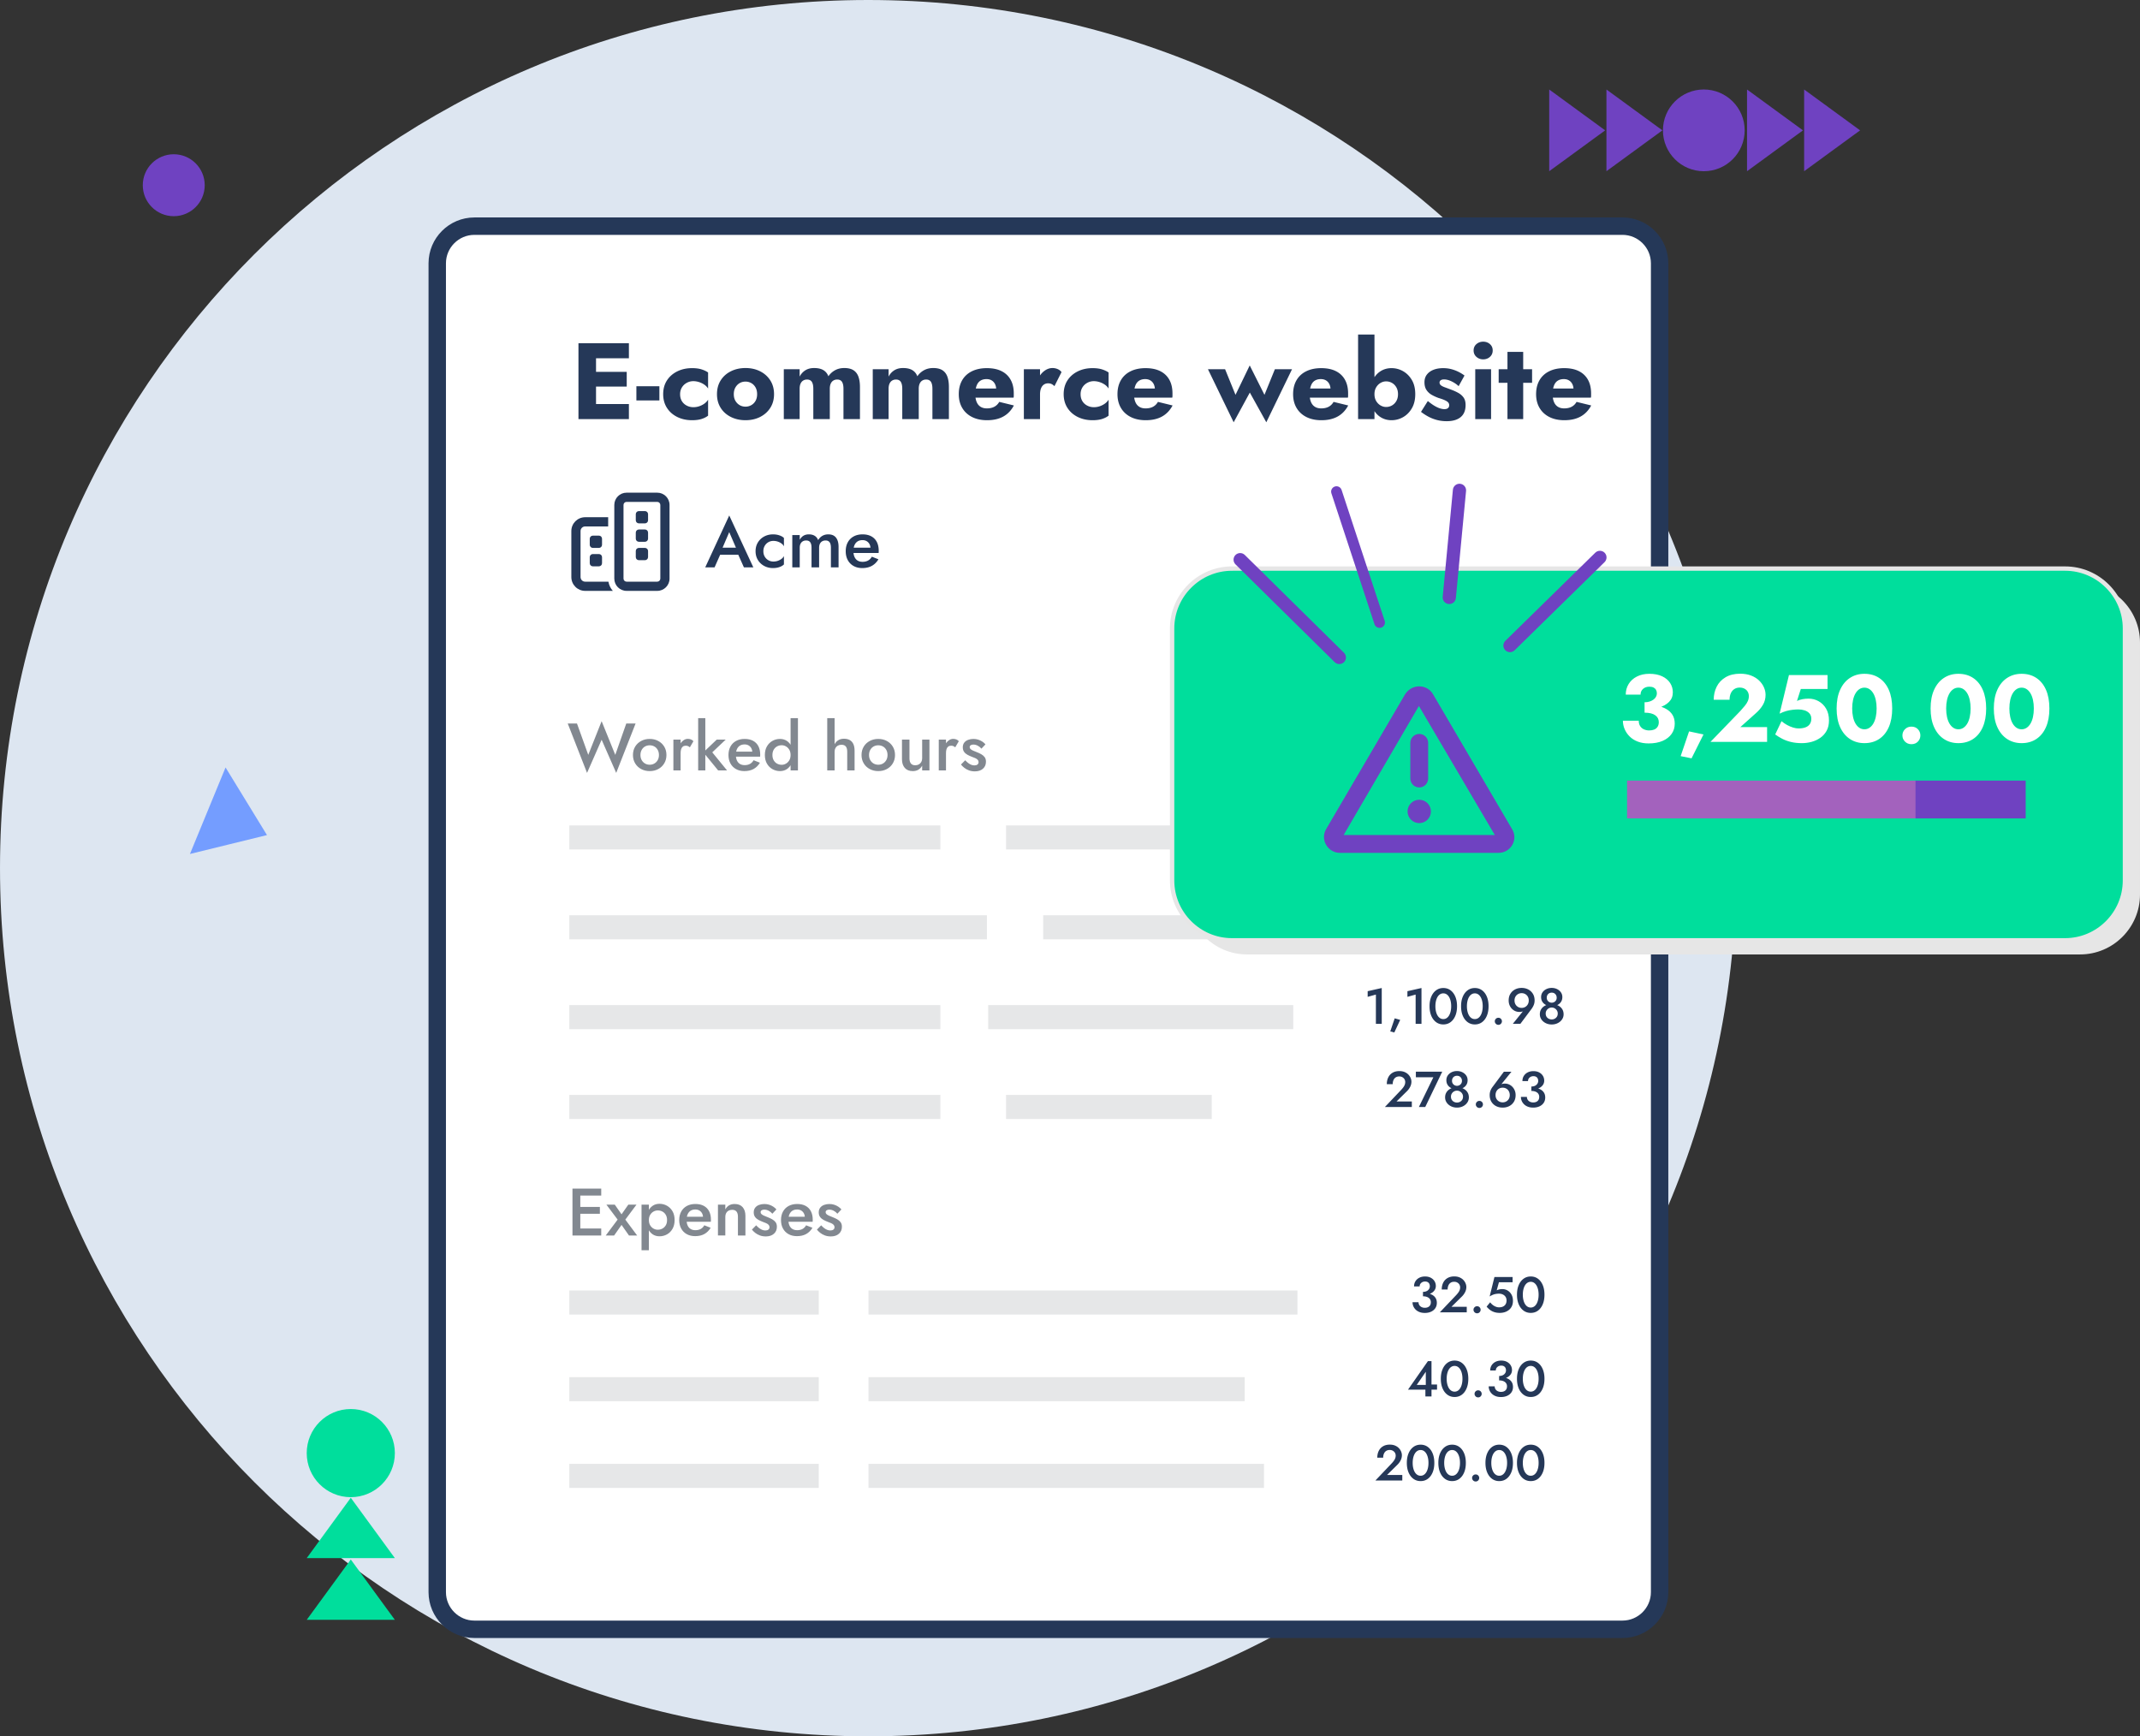 <svg xmlns="http://www.w3.org/2000/svg" xml:space="preserve" width="491.55" height="398.82" style="shape-rendering:geometricPrecision;text-rendering:geometricPrecision;image-rendering:optimizeQuality;fill-rule:evenodd;clip-rule:evenodd" version="1.1" viewBox="0 0 12785.74 10373.77"><rect x="0" y="0" width="12785.74" height="10373.77" fill="#333333" stroke="none"/><defs><style type="text/css">.str0,.str1{stroke:#e6e6e6;stroke-width:26;stroke-miterlimit:22.926}.str0{stroke:#253858;stroke-width:104.04}.fil4{fill:#e6e7e8}.fil9{fill:#00de9c}.fil1{fill:#6f42c1}.fil2{fill:#749dff}.fil12{fill:#a362bd}.fil0{fill:#dde6f1}.fil8{fill:#e6e6e6}.fil3{fill:#fff}.fil6,.fil7{fill:#253858;fill-rule:nonzero}.fil10,.fil11,.fil5{fill:#6f42c1;fill-rule:nonzero}.fil10,.fil5{fill:#828890}.fil10{fill:#fff}</style></defs><g id="Camada_x0020_1"><path d="M5186.88 0c2864.64 0 5186.88 2322.24 5186.88 5186.88 0 2864.64-2322.24 5186.88-5186.88 5186.88C2322.24 10373.76 0 8051.52 0 5186.88 0 2322.24 2322.24 0 5186.88 0z" class="fil0"/><path d="M1038.08 921.59c102.19 0 185.03 82.84 185.03 185.02 0 102.19-82.84 185.03-185.03 185.03-102.18 0-185.02-82.84-185.02-185.03 0-102.18 82.84-185.02 185.02-185.02z" class="fil1"/><path d="m1595.08 4989.3-230.12 56.39-230.09 56.37 106.37-258.41 106.36-258.41 123.74 202.02z" class="fil2"/><path d="M2834.03 1351.22h6859.94c121.91 0 221.65 99.75 221.65 221.62v7939.83c0 121.91-99.74 221.66-221.65 221.66H2834.03c-121.91 0-221.65-99.75-221.65-221.66V1572.84c0-121.86 99.74-221.62 221.65-221.62z" class="fil3 str0"/><path d="M3401.43 4931.49h2216.99v143.75H3401.43zM6010.85 4931.49h1494.43v143.75H6010.85zM3401.42 7710.05h1490.42v143.76H3401.42zM5188.95 7710.05h2562.81v143.76H5188.95zM3401.41 8227.99h1490.42v143.75H3401.41zM5188.93 8227.99h2247.72v143.75H5188.93zM3401.4 8745.92h1490.41v143.75H3401.4zM5188.92 8745.92h2363v143.75h-2363zM3401.43 5468.2h2495.11v143.75H3401.43zM6232.66 5468.2h1272.62v143.75H6232.66zM3401.43 6004.9h2216.99v143.75H3401.43zM5903.99 6004.9h1822.79v143.75H5903.99zM3401.43 6541.59h2216.99v143.76H3401.43zM6010.85 6541.59H7239.7v143.76H6010.85z" class="fil4"/><path d="m3676.01 4510.07-81.48-201.35-79.87 201.35-67.36-187.34h-55.25l115.36 295.02 87.12-198.14 87.12 198.14 115.75-295.02h-55.66l-65.73 187.34zm105.66.8c0 18.68 4.36 35.29 13.11 49.83 8.74 14.55 20.7 25.88 35.89 34.03 15.19 8.14 32.2 12.21 51.02 12.21 19.09 0 36.17-4.07 51.22-12.21 15.06-8.14 26.97-19.48 35.71-34.03 8.74-14.54 13.1-31.15 13.1-49.83 0-18.94-4.36-35.63-13.1-50.04-8.74-14.4-20.65-25.68-35.71-33.82-15.05-8.14-32.13-12.21-51.22-12.21-18.83 0-35.83 4.07-51.02 12.21-15.19 8.14-27.15 19.42-35.89 33.82-8.75 14.41-13.11 31.1-13.11 50.04zm44.77 0c0-11.47 2.42-21.62 7.27-30.42 4.84-8.81 11.43-15.61 19.76-20.42 8.34-4.81 17.75-7.21 28.23-7.21 10.49 0 19.9 2.4 28.23 7.21 8.34 4.81 14.92 11.61 19.77 20.42 4.84 8.8 7.26 18.94 7.26 30.42 0 11.47-2.42 21.55-7.26 30.22-4.85 8.67-11.43 15.48-19.77 20.42-8.34 4.94-17.74 7.4-28.23 7.4-10.48 0-19.9-2.47-28.23-7.4-8.33-4.94-14.92-11.75-19.76-20.42-4.85-8.67-7.27-18.75-7.27-30.22zm239.98-92.07h-43.16v184.13h43.16V4418.8zm55.26 46.04 21.37-36.43c-4.3-5.06-9.41-8.67-15.33-10.8-5.91-2.13-12.23-3.2-18.95-3.2-9.41 0-18.48 3.4-27.22 10.21-8.74 6.8-15.86 15.88-21.38 27.21-5.51 11.34-8.27 24.35-8.27 39.03l14.52 8.41c0-8.8 1.01-16.48 3.04-23.01 2.01-6.54 5.31-11.68 9.87-15.41 4.58-3.74 10.49-5.6 17.75-5.6 5.38 0 9.87.81 13.51 2.41 3.63 1.6 7.32 4 11.09 7.21zm49.62-174.13v312.22h42.75v-312.22h-42.75zm110.91 128.09-79.86 76.05 88.33 108.08h53.23l-88.33-108.08 80.27-76.05h-53.65zm164.96 188.14c21.51 0 39.93-4.2 55.26-12.6 15.33-8.41 27.97-20.88 37.92-37.43l-37.92-14.82c-5.64 9.87-12.91 17.21-21.79 22.01-8.87 4.81-19.36 7.21-31.46 7.21-11.3 0-20.83-2.4-28.63-7.21-7.81-4.8-13.79-11.87-17.95-21.22-4.17-9.34-6.12-20.55-5.85-33.62 0-13.34 2.08-24.55 6.24-33.62 4.18-9.07 10.09-16.01 17.75-20.81 7.67-4.81 17.01-7.21 28.04-7.21 9.14 0 17.14 2 23.99 6.01 6.86 4 12.24 9.6 16.14 16.81 3.9 7.21 5.84 15.74 5.84 25.62 0 1.87-.46 4.13-1.41 6.8-.94 2.66-1.81 4.8-2.62 6.4l13.31-18.41H4378.6v30.02h162.95c0-1.07.06-2.8.2-5.2.14-2.41.2-4.67.2-6.8 0-19.75-3.62-36.63-10.88-50.64-7.27-14.01-17.81-24.75-31.66-32.23-13.85-7.47-30.59-11.21-50.23-11.21-19.62 0-36.7 3.93-51.22 11.81-14.52 7.87-25.75 19.01-33.67 33.43-7.94 14.41-11.92 31.36-11.92 50.84 0 19.22 3.9 36.03 11.7 50.43 7.8 14.41 18.9 25.62 33.28 33.63 14.39 8 31 12 49.81 12zm276.29-316.22v312.22h43.96v-312.22h-43.96zm-153.68 220.15c0 20.02 4.17 37.23 12.51 51.64 8.34 14.4 19.43 25.41 33.28 33.02 13.85 7.6 28.7 11.4 44.56 11.4 15.59 0 29.25-3.86 40.95-11.61 11.7-7.74 20.97-18.81 27.82-33.22 6.86-14.41 10.29-31.49 10.29-51.24 0-20.02-3.43-37.16-10.29-51.44-6.85-14.27-16.12-25.29-27.82-33.02-11.7-7.74-25.35-11.61-40.95-11.61-15.87 0-30.71 3.8-44.56 11.4-13.85 7.61-24.94 18.55-33.28 32.83-8.34 14.27-12.51 31.56-12.51 51.84zm45.18 0c0-12.28 2.56-22.82 7.66-31.63 5.1-8.8 11.9-15.47 20.37-20.01 8.47-4.54 17.68-6.81 27.63-6.81 8.59 0 16.94 2.27 25 6.81 8.06 4.53 14.72 11.14 19.97 19.81 5.24 8.67 7.86 19.28 7.86 31.82s-2.62 23.15-7.86 31.82c-5.25 8.67-11.91 15.28-19.97 19.82-8.06 4.53-16.41 6.8-25 6.8-9.96 0-19.16-2.27-27.63-6.8-8.47-4.54-15.27-11.21-20.37-20.02-5.1-8.81-7.66-19.35-7.66-31.63zm371.47-220.15h-43.97v312.22h43.97v-312.22zm75.42 200.14v112.08h43.96v-118.09c0-15.74-2.42-28.88-7.27-39.42-4.85-10.54-11.96-18.48-21.37-23.82-9.42-5.34-21.12-8-35.09-8-13.99 0-25.88 3.4-35.71 10.2-9.81 6.8-17.34 16.01-22.58 27.63-5.24 11.6-7.86 24.74-7.86 39.42h10.49c0-8.27 1.67-15.47 5.04-21.61 3.35-6.14 8.13-10.94 14.31-14.41 6.17-3.47 13.44-5.21 21.78-5.21 11.83 0 20.51 3.47 26.01 10.41 5.52 6.94 8.28 17.21 8.28 30.82zm85.5 20.02c0 18.68 4.36 35.29 13.11 49.83 8.73 14.55 20.7 25.88 35.88 34.03 15.2 8.14 32.21 12.21 51.03 12.21 19.08 0 36.17-4.07 51.22-12.21 15.06-8.14 26.97-19.48 35.71-34.03 8.73-14.54 13.1-31.15 13.1-49.83 0-18.94-4.37-35.63-13.1-50.04-8.74-14.4-20.65-25.68-35.71-33.82-15.05-8.14-32.14-12.21-51.22-12.21-18.83 0-35.83 4.07-51.03 12.21-15.18 8.14-27.15 19.42-35.88 33.82-8.75 14.41-13.11 31.1-13.11 50.04zm44.77 0c0-11.47 2.42-21.62 7.27-30.42 4.83-8.81 11.43-15.61 19.76-20.42 8.33-4.81 17.75-7.21 28.23-7.21 10.49 0 19.9 2.4 28.22 7.21 8.35 4.81 14.93 11.61 19.78 20.42 4.83 8.8 7.25 18.94 7.25 30.42 0 11.47-2.42 21.55-7.25 30.22-4.85 8.67-11.43 15.48-19.78 20.42-8.33 4.94-17.74 7.4-28.22 7.4s-19.91-2.47-28.23-7.4c-8.33-4.94-14.93-11.75-19.76-20.42-4.85-8.67-7.27-18.75-7.27-30.22zm241.6 20.02v-112.08h-44.77v116.89c0 21.87 5.58 39.23 16.74 52.04 11.16 12.81 27.08 19.21 47.79 19.21 12.91 0 24.01-2.73 33.28-8.21 9.28-5.47 16.88-13.54 22.8-24.21v28.42h43.55v-184.13h-43.55v112.08c0 8.27-1.76 15.47-5.24 21.62-3.5 6.13-8.35 10.94-14.53 14.4-6.18 3.47-13.31 5.21-21.37 5.21-11.84 0-20.58-3.61-26.22-10.81-5.65-7.2-8.47-17.34-8.47-30.42zm218.21-112.08h-43.16v184.13h43.16v-184.13zm55.26 46.04 21.37-36.43c-4.3-5.06-9.41-8.67-15.33-10.8-5.91-2.13-12.23-3.2-18.95-3.2-9.41 0-18.48 3.4-27.22 10.21-8.74 6.8-15.86 15.88-21.38 27.21-5.51 11.34-8.27 24.35-8.27 39.03l14.52 8.41c0-8.8 1.01-16.48 3.04-23.01 2.01-6.54 5.31-11.68 9.87-15.41 4.58-3.74 10.49-5.6 17.75-5.6 5.38 0 9.87.81 13.51 2.41 3.63 1.6 7.32 4 11.09 7.21zm59.7 77.25-25.42 25.62c5.38 6.94 12.1 13.54 20.17 19.81 8.07 6.27 17.34 11.34 27.83 15.22 10.48 3.86 22.18 5.8 35.09 5.8 20.17 0 36.24-5.27 48.2-15.81 11.96-10.54 17.95-24.49 17.95-41.83 0-11.21-2.56-20.28-7.67-27.22-5.11-6.94-11.96-12.81-20.58-17.62-8.59-4.8-18.15-9.2-28.63-13.2-7.53-2.94-14.32-5.74-20.37-8.41-6.05-2.67-10.89-5.67-14.52-9.01-3.63-3.34-5.45-7.14-5.45-11.41 0-5.07 2.02-8.94 6.06-11.61 4.03-2.66 9.27-4 15.73-4 9.13 0 18.01 2.27 26.61 6.8 8.61 4.54 15.87 10.41 21.79 17.62l24.2-25.62c-5.11-6.13-11.3-11.61-18.55-16.41-7.27-4.81-15.4-8.68-24.41-11.61-9.01-2.94-18.62-4.4-28.83-4.4-11.3 0-21.85 1.8-31.67 5.41-9.81 3.6-17.61 9.13-23.4 16.6-5.77 7.47-8.66 16.82-8.66 28.03 0 10.94 2.62 20.01 7.86 27.21 5.24 7.21 11.96 13.02 20.16 17.42 8.19 4.39 16.47 8.2 24.8 11.4 8.34 2.94 15.59 5.8 21.78 8.6 6.19 2.8 11.02 6.14 14.52 10.01s5.24 8.47 5.24 13.81c0 6.13-2.2 10.94-6.65 14.41-4.43 3.47-10.56 5.2-18.35 5.2-6.18 0-12.38-1.2-18.55-3.6-6.18-2.41-12.24-5.87-18.15-10.41-5.92-4.53-11.97-10.14-18.15-16.81zM3449.72 7381.49h142.38v-41.63h-142.38v41.63zm0-238.57h142.38v-41.63h-142.38v41.63zm0 108.88h134.32v-40.83h-134.32v40.83zm-29.43-150.51v280.2h46.79v-280.2h-46.79zm333.56 96.07-40.34 57.64-40.34-57.64h-50.01l66.95 89.27-70.98 94.87h50.01l44.37-63.24 44.38 63.24h48.79l-70.58-94.87 66.55-89.27h-48.8zm123.02 272.2v-272.2h-43.96v272.2h43.96zm153.68-180.13c0-20.81-4.18-38.36-12.51-52.64-8.34-14.27-19.37-25.29-33.08-33.02-13.7-7.75-28.64-11.61-44.77-11.61-15.59 0-29.25 4-40.94 12-11.7 8.01-20.77 19.22-27.22 33.63-6.45 14.4-9.68 31.62-9.68 51.63 0 19.75 3.23 36.9 9.68 51.44 6.45 14.55 15.52 25.76 27.22 33.62 11.69 7.87 25.34 11.82 40.94 11.82 16.13 0 31.07-3.8 44.77-11.41 13.71-7.6 24.74-18.68 33.08-33.22 8.33-14.55 12.51-31.96 12.51-52.24zm-45.17 0c0 12.28-2.56 22.68-7.67 31.22-5.11 8.54-11.83 15.08-20.17 19.61-8.33 4.54-17.61 6.8-27.82 6.8-8.61 0-16.94-2.2-25.01-6.6-8.07-4.4-14.73-10.88-19.97-19.42-5.25-8.54-7.86-19.08-7.86-31.63 0-12.54 2.62-23.08 7.86-31.63 5.24-8.53 11.9-15 19.97-19.41 8.07-4.4 16.4-6.61 25.01-6.61 10.21 0 19.49 2.2 27.82 6.61 8.35 4.4 15.06 10.94 20.17 19.61 5.11 8.67 7.67 19.14 7.67 31.42zm167.38 96.07c21.5 0 39.92-4.2 55.25-12.6 15.33-8.41 27.97-20.88 37.92-37.43l-37.92-14.82c-5.64 9.87-12.91 17.21-21.79 22.01-8.86 4.81-19.35 7.21-31.46 7.21-11.29 0-20.83-2.4-28.63-7.21-7.81-4.8-13.78-11.87-17.95-21.22-4.17-9.34-6.11-20.55-5.85-33.62 0-13.34 2.08-24.55 6.25-33.62 4.17-9.07 10.08-16.01 17.74-20.81 7.67-4.81 17.01-7.21 28.04-7.21 9.14 0 17.14 2 23.99 6.01 6.87 4 12.24 9.6 16.14 16.81 3.9 7.21 5.84 15.74 5.84 25.62 0 1.87-.46 4.13-1.41 6.8-.93 2.66-1.81 4.8-2.62 6.4l13.31-18.41h-125.43v30.02h162.95c0-1.07.06-2.8.21-5.2.14-2.41.2-4.67.2-6.8 0-19.75-3.63-36.63-10.89-50.64-7.26-14.01-17.8-24.75-31.66-32.23-13.85-7.47-30.59-11.21-50.23-11.21-19.62 0-36.7 3.93-51.22 11.81-14.51 7.87-25.75 19.01-33.67 33.43-7.93 14.41-11.91 31.36-11.91 50.84 0 19.22 3.9 36.03 11.7 50.43 7.8 14.41 18.89 25.62 33.27 33.63 14.39 8 31 12 49.82 12zm256.12-116.08v112.08h44.76v-117.28c0-21.88-5.51-39.17-16.53-51.84-11.03-12.67-27.03-19.01-47.99-19.01-12.64 0-23.59 2.66-32.88 8-9.27 5.34-16.87 13.48-22.78 24.42v-28.42h-43.97v184.13h43.97v-112.08c0-8.27 1.67-15.54 5.04-21.81 3.35-6.27 8.13-11.07 14.31-14.41 6.18-3.33 13.44-5 21.79-5 11.55 0 20.16 3.47 25.81 10.41 5.65 6.94 8.47 17.21 8.47 30.82zm108.91 51.24-25.42 25.62c5.38 6.94 12.11 13.54 20.17 19.81 8.07 6.27 17.34 11.34 27.83 15.22 10.48 3.86 22.18 5.8 35.09 5.8 20.17 0 36.24-5.27 48.2-15.81 11.97-10.54 17.95-24.49 17.95-41.83 0-11.21-2.56-20.28-7.67-27.22-5.11-6.94-11.96-12.81-20.58-17.62-8.59-4.8-18.15-9.2-28.63-13.2-7.52-2.94-14.32-5.74-20.37-8.41-6.05-2.67-10.89-5.67-14.52-9.01-3.63-3.34-5.45-7.14-5.45-11.41 0-5.07 2.02-8.94 6.06-11.61 4.03-2.66 9.27-4 15.73-4 9.13 0 18.01 2.27 26.62 6.8 8.6 4.54 15.86 10.41 21.78 17.62l24.2-25.62c-5.11-6.13-11.3-11.61-18.55-16.41-7.27-4.81-15.4-8.68-24.41-11.61-9.01-2.94-18.61-4.4-28.83-4.4-11.3 0-21.85 1.8-31.67 5.41-9.81 3.6-17.61 9.13-23.4 16.6-5.77 7.47-8.66 16.82-8.66 28.03 0 10.94 2.62 20.01 7.86 27.21 5.24 7.21 11.96 13.02 20.16 17.42 8.2 4.39 16.47 8.2 24.8 11.4 8.34 2.94 15.59 5.8 21.78 8.6 6.19 2.8 11.03 6.14 14.52 10.01 3.5 3.87 5.24 8.47 5.24 13.81 0 6.13-2.2 10.94-6.65 14.41-4.43 3.47-10.56 5.2-18.35 5.2-6.18 0-12.38-1.2-18.55-3.6-6.18-2.41-12.24-5.87-18.15-10.41-5.92-4.53-11.96-10.14-18.15-16.81zm243.21 64.85c21.51 0 39.93-4.2 55.26-12.6 15.32-8.41 27.96-20.88 37.92-37.43l-37.92-14.82c-5.65 9.87-12.91 17.21-21.79 22.01-8.87 4.81-19.36 7.21-31.46 7.21-11.3 0-20.83-2.4-28.63-7.21-7.81-4.8-13.79-11.87-17.95-21.22-4.17-9.34-6.12-20.55-5.86-33.62 0-13.34 2.09-24.55 6.25-33.62 4.17-9.07 10.09-16.01 17.75-20.81 7.67-4.81 17.01-7.21 28.03-7.21 9.14 0 17.15 2 24 6.01 6.86 4 12.23 9.6 16.13 16.81 3.9 7.21 5.85 15.74 5.85 25.62 0 1.87-.47 4.13-1.41 6.8-.94 2.66-1.82 4.8-2.62 6.4l13.31-18.41h-125.44v30.02h162.96c0-1.07.06-2.8.2-5.2.14-2.41.2-4.67.2-6.8 0-19.75-3.63-36.63-10.88-50.64-7.27-14.01-17.81-24.75-31.67-32.23-13.84-7.47-30.58-11.21-50.22-11.21-19.62 0-36.71 3.93-51.23 11.81-14.51 7.87-25.75 19.01-33.67 33.43-7.93 14.41-11.91 31.36-11.91 50.84 0 19.22 3.9 36.03 11.7 50.43 7.8 14.41 18.9 25.62 33.28 33.63 14.39 8 31 12 49.81 12zm145.2-64.85-25.42 25.62c5.38 6.94 12.11 13.54 20.17 19.81 8.07 6.27 17.34 11.34 27.83 15.22 10.48 3.86 22.18 5.8 35.09 5.8 20.17 0 36.24-5.27 48.2-15.81 11.97-10.54 17.95-24.49 17.95-41.83 0-11.21-2.56-20.28-7.67-27.22-5.11-6.94-11.96-12.81-20.57-17.62-8.6-4.8-18.15-9.2-28.64-13.2-7.52-2.94-14.32-5.74-20.37-8.41-6.05-2.67-10.89-5.67-14.51-9.01-3.64-3.34-5.46-7.14-5.46-11.41 0-5.07 2.02-8.94 6.06-11.61 4.03-2.66 9.27-4 15.73-4 9.13 0 18.01 2.27 26.62 6.8 8.6 4.54 15.86 10.41 21.78 17.62l24.2-25.62c-5.11-6.13-11.3-11.61-18.55-16.41-7.27-4.81-15.4-8.68-24.41-11.61-9.01-2.94-18.61-4.4-28.83-4.4-11.3 0-21.85 1.8-31.67 5.41-9.81 3.6-17.61 9.13-23.4 16.6-5.77 7.47-8.66 16.82-8.66 28.03 0 10.94 2.62 20.01 7.86 27.21 5.24 7.21 11.96 13.02 20.16 17.42 8.2 4.39 16.47 8.2 24.8 11.4 8.34 2.94 15.59 5.8 21.78 8.6 6.19 2.8 11.03 6.14 14.52 10.01 3.5 3.87 5.24 8.47 5.24 13.81 0 6.13-2.2 10.94-6.65 14.41-4.43 3.47-10.56 5.2-18.35 5.2-6.18 0-12.37-1.2-18.55-3.6-6.18-2.41-12.24-5.87-18.15-10.41-5.92-4.53-11.96-10.14-18.15-16.81z" class="fil5"/><path d="M3528.66 2504.12h228.79v-90.09h-228.79v90.09zm0-363.59h228.79v-90.09h-228.79v90.09zm0 169.15h215.83v-88.14h-215.83v88.14zm-72.58-259.24v453.68h104.99v-453.68h-104.99zm3761.02 155.55 153.6 316.93 96.57-177.59 98.52 177.59 153.6-316.93h-102.4l-62.22 152.96-88.14-175.64-84.9 175.64-62.22-152.96h-102.4zm677.92 304.61c38.03 0 70.32-7.34 96.89-22.03 26.57-14.7 47.64-36.73 63.19-66.11l-87.5-21.38c-7.34 12.96-17.17 22.68-29.49 29.16-12.31 6.49-27.11 9.72-44.4 9.72-15.12 0-27.86-3.34-38.23-10.05-10.37-6.69-18.15-16.53-23.34-29.48-5.18-12.97-7.78-28.52-7.78-46.67.43-19.88 3.14-36.4 8.1-49.58 4.97-13.18 12.43-23.01 22.37-29.49 9.94-6.48 22.25-9.72 36.94-9.72 11.66 0 21.81 2.6 30.46 7.78 8.64 5.19 15.34 12.53 20.09 22.04s7.13 20.74 7.13 33.7c0 3.03-.76 6.8-2.27 11.34-1.5 4.53-3.34 8.32-5.51 11.34l23.33-29.81h-184.07v54.44h272.21c.87-3.03 1.3-6.81 1.3-11.34v-13.93c0-31.98-6.26-59.2-18.8-81.67-12.52-22.47-30.67-39.65-54.44-51.52-23.76-11.89-52.92-17.82-87.5-17.82-34.57 0-64.48 6.26-89.76 18.8-25.28 12.52-44.61 30.46-58.01 53.79-13.39 23.34-20.08 50.99-20.08 82.96 0 31.54 6.91 58.98 20.73 82.31 13.83 23.33 33.38 41.37 58.66 54.11 25.28 12.75 55.19 19.12 89.76 19.12zm316.94-512.01h-97.87v505.53h97.87v-505.53zm243.69 356.46c0-33.7-6.81-62-20.42-84.9-13.61-22.91-31.11-40.41-52.5-52.5-21.39-12.1-44.4-18.15-69.02-18.15-24.63 0-46.67 6.26-66.11 18.8-19.44 12.52-34.78 30.35-46.01 53.47-11.24 23.11-16.85 50.88-16.85 83.28 0 31.97 5.61 59.62 16.85 82.96 11.23 23.33 26.57 41.26 46.01 53.79 19.45 12.53 41.49 18.8 66.11 18.8 24.63 0 47.63-6.05 69.02-18.15 21.39-12.09 38.89-29.7 52.5-52.82 13.61-23.11 20.42-51.31 20.42-84.58zm-103.06 0c0 15.55-3.23 29.06-9.71 40.5-6.49 11.45-15.13 20.31-25.92 26.57-10.8 6.27-22.69 9.4-35.65 9.4-11.24 0-22.15-3.02-32.74-9.07-10.58-6.05-19.33-14.8-26.25-26.25-6.91-11.44-10.36-25.17-10.36-41.15 0-15.99 3.45-29.71 10.36-41.15 6.92-11.45 15.67-20.2 26.25-26.25 10.59-6.06 21.5-9.07 32.74-9.07 12.96 0 24.84 3.13 35.65 9.4 10.79 6.26 19.44 15.12 25.92 26.57 6.48 11.44 9.71 24.95 9.71 40.5zm178.24 40.83-40.84 64.82c13.4 10.37 27.87 19.77 43.42 28.2 15.56 8.43 32.52 15.12 50.89 20.08 18.36 4.97 38.12 7.46 59.3 7.46 35.86 0 63.63-8.1 83.28-24.31 19.66-16.2 29.49-40.29 29.49-72.26 0-18.58-4-33.49-11.99-44.72-7.99-11.24-18.57-20.53-31.75-27.87-13.17-7.34-27.55-13.83-43.1-19.45-14.69-5.61-27.11-10.26-37.27-13.93-10.16-3.68-17.93-7.67-23.33-11.99-5.41-4.32-8.1-9.72-8.1-16.2 0-5.61 2.27-10.16 6.8-13.62 4.53-3.45 11.34-5.18 20.42-5.18 13.39 0 28.08 3.78 44.07 11.34 15.99 7.56 30.24 17.17 42.77 28.83l35-63.51c-11.67-8.64-24.09-16.2-37.27-22.69-13.17-6.48-27.22-11.66-42.13-15.55-14.9-3.88-31.01-5.83-48.29-5.83-21.6 0-40.72 3.23-57.35 9.72-16.63 6.48-29.82 15.99-39.54 28.51-9.71 12.53-14.58 27.87-14.58 46.02 0 19.01 4.11 34.57 12.32 46.67 8.21 12.09 18.69 21.71 31.43 28.84 12.75 7.13 26.25 13.28 40.5 18.46 16 4.76 28.63 9.29 37.92 13.62 9.29 4.32 15.88 8.75 19.77 13.28 3.88 4.54 5.83 10.05 5.83 16.53 0 6.92-2.38 12.53-7.13 16.86-4.75 4.32-12.1 6.48-22.03 6.48-6.92 0-15.13-1.41-24.64-4.22-9.51-2.8-20.41-7.78-32.73-14.9-12.32-7.13-26.03-16.96-41.15-29.49zm273.5-302.02c0 15.55 5.62 28.3 16.85 38.23 11.24 9.94 24.64 14.91 40.19 14.91 15.99 0 29.48-4.97 40.5-14.91 11.02-9.93 16.53-22.68 16.53-38.23 0-15.55-5.51-28.2-16.53-37.92-11.02-9.72-24.52-14.58-40.5-14.58-15.55 0-28.95 4.86-40.19 14.58-11.23 9.72-16.85 22.37-16.85 37.92zm9.72 112.12v298.13h94.62v-298.13h-94.62zm140 0V2287h199.62v-81.02h-199.62zm52.5-103.7v401.83h93.97v-401.83h-93.97zm340.25 408.31c38.03 0 70.32-7.34 96.89-22.03 26.57-14.7 47.64-36.73 63.19-66.11l-87.5-21.38c-7.34 12.96-17.17 22.68-29.49 29.16-12.31 6.49-27.11 9.72-44.4 9.72-15.12 0-27.86-3.34-38.23-10.05-10.37-6.69-18.15-16.53-23.34-29.48-5.18-12.97-7.78-28.52-7.78-46.67.43-19.88 3.14-36.4 8.1-49.58 4.97-13.18 12.43-23.01 22.37-29.49 9.94-6.48 22.25-9.72 36.94-9.72 11.66 0 21.81 2.6 30.46 7.78 8.64 5.19 15.34 12.53 20.09 22.04s7.13 20.74 7.13 33.7c0 3.03-.76 6.8-2.27 11.34-1.5 4.53-3.34 8.32-5.51 11.34l23.33-29.81h-184.07v54.44h272.21c.87-3.03 1.3-6.81 1.3-11.34v-13.93c0-31.98-6.26-59.2-18.8-81.67-12.52-22.47-30.67-39.65-54.44-51.52-23.76-11.89-52.92-17.82-87.5-17.82-34.57 0-64.48 6.26-89.76 18.8-25.28 12.52-44.61 30.46-58.01 53.79-13.39 23.34-20.08 50.99-20.08 82.96 0 31.54 6.91 58.98 20.73 82.31 13.83 23.33 33.38 41.37 58.66 54.11 25.28 12.75 55.19 19.12 89.76 19.12zm-5544.63-117.95h137.4v-84.91h-137.4v84.91zm261.19-37.59c0-14.69 3.46-27.87 10.37-39.53 6.91-11.67 16.53-20.96 28.84-27.87 12.31-6.91 25.6-10.37 39.85-10.37 10.8 0 21.82 1.73 33.05 5.18 11.24 3.46 21.72 8.43 31.44 14.91 9.72 6.48 17.61 14.47 23.65 23.98v-95.92c-10.37-7.34-23.33-13.51-38.88-18.47-15.56-4.97-34.57-7.45-57.04-7.45-32.84 0-62.33 6.48-88.47 19.45-26.14 12.96-46.66 31-61.57 54.11-14.9 23.12-22.36 50.45-22.36 81.99 0 31.11 7.45 58.33 22.36 81.67 14.91 23.33 35.43 41.48 61.57 54.43 26.14 12.97 55.63 19.45 88.47 19.45 22.47 0 41.48-2.48 57.04-7.45 15.55-4.96 28.51-11.56 38.88-19.77v-95.27c-6.05 9.51-13.71 17.5-23 23.99-9.29 6.48-19.45 11.55-30.47 15.23-11.01 3.67-22.57 5.51-34.67 5.51-14.25 0-27.55-3.23-39.85-9.72-12.32-6.48-21.93-15.44-28.84-26.9-6.91-11.44-10.37-25.17-10.37-41.15zm220.36 0c0 31.11 7.34 58.33 22.03 81.67 14.69 23.33 35 41.48 60.92 54.43 25.92 12.97 55.09 19.45 87.5 19.45 32.4 0 61.46-6.48 87.17-19.45 25.71-12.96 46.02-31.11 60.92-54.43 14.91-23.34 22.37-50.56 22.37-81.67 0-31.54-7.45-58.98-22.37-82.31-14.9-23.33-35.21-41.48-60.92-54.43-25.71-12.97-54.77-19.45-87.17-19.45s-61.57 6.48-87.5 19.45c-25.92 12.96-46.24 31.11-60.92 54.43-14.69 23.34-22.03 50.78-22.03 82.31zm100.45 0c0-15.55 3.24-28.95 9.72-40.18 6.48-11.24 14.9-19.88 25.28-25.92 10.37-6.06 22.04-9.07 35-9.07 12.53 0 24.09 3.02 34.67 9.07 10.59 6.05 19.01 14.69 25.28 25.92 6.27 11.23 9.4 24.63 9.4 40.18s-3.13 28.84-9.4 39.85c-6.26 11.02-14.69 19.55-25.28 25.61-10.59 6.05-22.14 9.07-34.67 9.07-12.96 0-24.63-3.03-35-9.07-10.37-6.06-18.8-14.59-25.28-25.61-6.48-11.01-9.72-24.3-9.72-39.85zm753.76-42.77c0-24.19-3.03-44.72-9.07-61.57-6.06-16.85-15.88-29.71-29.49-38.57-13.61-8.86-32.08-13.28-55.42-13.28-20.3 0-38.45 4.32-54.43 12.96-16 8.64-29.38 20.74-40.19 36.3-6.05-15.99-15.99-28.2-29.81-36.62-13.83-8.43-32.41-12.63-55.74-12.63-20.31 0-37.7 4.53-52.17 13.61-14.47 9.07-25.82 21.61-34.03 37.59V2206h-94.62v298.13h94.62v-181.47c0-12.1 1.84-22.26 5.51-30.47 3.68-8.21 8.86-14.36 15.55-18.47 6.7-4.1 14.37-6.15 23.01-6.15 13.39 0 23 4.64 28.84 13.93 5.83 9.29 8.75 23.01 8.75 41.16v181.47h98.51v-181.47c0-12.1 1.84-22.26 5.52-30.47 3.67-8.21 8.86-14.36 15.55-18.47 6.69-4.1 14.36-6.15 23-6.15 13.4 0 23.01 4.64 28.84 13.93 5.83 9.29 8.75 23.01 8.75 41.16v181.47h98.52v-191.84zm531.45 0c0-24.19-3.03-44.72-9.07-61.57-6.06-16.85-15.88-29.71-29.49-38.57-13.61-8.86-32.08-13.28-55.42-13.28-20.3 0-38.45 4.32-54.43 12.96-16 8.64-29.38 20.74-40.19 36.3-6.05-15.99-15.99-28.2-29.81-36.62-13.83-8.43-32.41-12.63-55.74-12.63-20.31 0-37.7 4.53-52.17 13.61-14.47 9.07-25.82 21.61-34.03 37.59V2206h-94.62v298.13h94.62v-181.47c0-12.1 1.84-22.26 5.51-30.47 3.68-8.21 8.86-14.36 15.55-18.47 6.7-4.1 14.37-6.15 23.01-6.15 13.39 0 23 4.64 28.84 13.93 5.83 9.29 8.75 23.01 8.75 41.16v181.47h98.51v-181.47c0-12.1 1.84-22.26 5.52-30.47 3.67-8.21 8.86-14.36 15.55-18.47 6.69-4.1 14.36-6.15 23-6.15 13.4 0 23.01 4.64 28.84 13.93 5.83 9.29 8.75 23.01 8.75 41.16v181.47h98.52v-191.84zm228.13 198.32c38.03 0 70.32-7.34 96.89-22.03 26.57-14.7 47.64-36.73 63.19-66.11l-87.5-21.38c-7.34 12.96-17.17 22.68-29.49 29.16-12.31 6.49-27.11 9.72-44.4 9.72-15.12 0-27.86-3.34-38.23-10.05-10.37-6.69-18.15-16.53-23.34-29.48-5.18-12.97-7.78-28.52-7.78-46.67.43-19.88 3.14-36.4 8.1-49.58 4.97-13.18 12.43-23.01 22.37-29.49 9.94-6.48 22.25-9.72 36.94-9.72 11.66 0 21.81 2.6 30.46 7.78 8.64 5.19 15.34 12.53 20.09 22.04s7.13 20.74 7.13 33.7c0 3.03-.76 6.8-2.27 11.34-1.5 4.53-3.34 8.32-5.51 11.34l23.33-29.81h-184.07v54.44h272.21c.87-3.03 1.3-6.81 1.3-11.34v-13.93c0-31.98-6.26-59.2-18.8-81.67-12.52-22.47-30.67-39.65-54.44-51.52-23.76-11.89-52.92-17.82-87.5-17.82-34.57 0-64.48 6.26-89.76 18.8-25.28 12.52-44.61 30.46-58.01 53.79-13.39 23.34-20.08 50.99-20.08 82.96 0 31.54 6.91 58.98 20.73 82.31 13.83 23.33 33.38 41.37 58.66 54.11 25.28 12.75 55.19 19.12 89.76 19.12zm316.29-304.61h-96.57v298.13h96.57v-298.13zm86.2 101.1 42.13-83.6c-5.18-7.78-12.75-13.82-22.68-18.15-9.94-4.32-20.31-6.48-31.12-6.48-16.42 0-32.19 5.4-47.32 16.2-15.12 10.8-27.32 25.49-36.61 44.07-9.29 18.58-13.94 39.75-13.94 63.52l23.34 34.35c0-14.26 1.94-26.36 5.83-36.3 3.88-9.94 9.51-17.5 16.85-22.68 7.34-5.19 15.77-7.79 25.28-7.79 8.64 0 15.88 1.51 21.72 4.54 5.83 3.03 11.34 7.13 16.53 12.31zm156.19 47.97c0-14.69 3.46-27.87 10.37-39.53 6.91-11.67 16.53-20.96 28.84-27.87 12.31-6.91 25.6-10.37 39.85-10.37 10.8 0 21.82 1.73 33.05 5.18 11.24 3.46 21.72 8.43 31.44 14.91 9.72 6.48 17.61 14.47 23.65 23.98v-95.92c-10.37-7.34-23.33-13.51-38.88-18.47-15.56-4.97-34.57-7.45-57.04-7.45-32.84 0-62.33 6.48-88.47 19.45-26.14 12.96-46.66 31-61.57 54.11-14.9 23.12-22.36 50.45-22.36 81.99 0 31.11 7.45 58.33 22.36 81.67 14.91 23.33 35.43 41.48 61.57 54.43 26.14 12.97 55.63 19.45 88.47 19.45 22.47 0 41.48-2.48 57.04-7.45 15.55-4.96 28.51-11.56 38.88-19.77v-95.27c-6.05 9.51-13.71 17.5-23 23.99-9.29 6.48-19.45 11.55-30.47 15.23-11.01 3.67-22.57 5.51-34.67 5.51-14.25 0-27.55-3.23-39.85-9.72-12.32-6.48-21.93-15.44-28.84-26.9-6.91-11.44-10.37-25.17-10.37-41.15zm389.51 155.55c38.03 0 70.32-7.34 96.89-22.03 26.57-14.7 47.64-36.73 63.19-66.11l-87.5-21.38c-7.34 12.96-17.17 22.68-29.49 29.16-12.31 6.49-27.11 9.72-44.4 9.72-15.12 0-27.86-3.34-38.23-10.05-10.37-6.69-18.15-16.53-23.34-29.48-5.18-12.97-7.78-28.52-7.78-46.67.43-19.88 3.14-36.4 8.1-49.58 4.97-13.18 12.43-23.01 22.37-29.49 9.94-6.48 22.25-9.72 36.94-9.72 11.66 0 21.81 2.6 30.46 7.78 8.64 5.19 15.34 12.53 20.09 22.04s7.13 20.74 7.13 33.7c0 3.03-.76 6.8-2.27 11.34-1.5 4.53-3.34 8.32-5.51 11.34l23.33-29.81h-184.07v54.44h272.21c.87-3.03 1.3-6.81 1.3-11.34v-13.93c0-31.98-6.26-59.2-18.8-81.67-12.52-22.47-30.67-39.65-54.44-51.52-23.76-11.89-52.92-17.82-87.5-17.82-34.57 0-64.48 6.26-89.76 18.8-25.28 12.52-44.61 30.46-58.01 53.79-13.39 23.34-20.08 50.99-20.08 82.96 0 31.54 6.91 58.98 20.73 82.31 13.83 23.33 33.38 41.37 58.66 54.11 25.28 12.75 55.19 19.12 89.76 19.12zM4280.15 3314.26h155.22l-9.23-41.95h-136.35l-9.64 41.95zm76.77-135.08 46.98 109.06.84 12.17 39.85 89.35h56.21l-143.89-310.02-143.47 310.02h55.79l40.7-91.87.84-10.91 46.15-107.81zm203.88 114.1c0-12.02 2.65-22.65 7.97-31.88 5.31-9.22 12.51-16.5 21.6-21.81 9.09-5.31 19.23-7.96 30.42-7.96 8.95 0 17.62 1.4 26.01 4.19 8.39 2.8 15.87 6.65 22.43 11.54 6.58 4.9 11.4 10.56 14.48 16.99v-50.34c-6.71-6.43-15.81-11.6-27.27-15.51-11.46-3.92-24.06-5.88-37.76-5.88-19.57 0-37.26 4.27-53.07 12.8-15.8 8.52-28.31 20.34-37.54 35.44-9.22 15.11-13.84 32.59-13.84 52.44 0 19.58 4.62 36.99 13.84 52.23 9.23 15.25 21.75 27.13 37.54 35.66 15.81 8.53 33.49 12.8 53.07 12.8 13.7 0 26.3-1.96 37.76-5.88 11.46-3.91 20.56-9.22 27.27-15.94v-49.92c-3.08 6.15-7.84 11.68-14.26 16.57-6.44 4.9-13.77 8.81-22.02 11.75-8.26 2.94-17.14 4.4-26.64 4.4-11.19 0-21.32-2.65-30.42-7.97-9.08-5.31-16.29-12.58-21.6-21.81-5.32-9.23-7.97-19.86-7.97-31.89zm449.29-26.43c0-15.66-2.3-29.08-6.92-40.27-4.61-11.19-11.39-19.65-20.34-25.38-8.96-5.73-20.42-8.6-34.41-8.6-12.86 0-24.4 2.87-34.61 8.6-10.2 5.73-18.81 14.33-25.8 25.8-4.2-11.19-10.98-19.71-20.35-25.59-9.37-5.87-21.05-8.81-35.03-8.81-12.58 0-23.35 2.73-32.3 8.18-8.95 5.46-16.36 13.5-22.23 24.13v-28.11h-44.48v192.97h44.48v-117.46c0-9.23 1.6-17.06 4.82-23.5 3.21-6.43 7.7-11.33 13.43-14.68 5.73-3.36 12.38-5.03 19.93-5.03 11.19 0 19.37 3.56 24.54 10.7 5.17 7.13 7.76 17.97 7.76 32.51v117.46h45.31v-117.46c0-9.23 1.61-17.06 4.83-23.5 3.21-6.43 7.69-11.33 13.42-14.68 5.73-3.36 12.51-5.03 20.35-5.03 10.9 0 18.94 3.56 24.13 10.7 5.17 7.13 7.76 17.97 7.76 32.51v117.46h45.72v-122.92zm141.38 127.11c22.38 0 41.53-4.4 57.47-13.21 15.94-8.82 29.08-21.89 39.43-39.23l-39.43-15.52c-5.88 10.34-13.43 18.04-22.65 23.07-9.23 5.03-20.14 7.55-32.73 7.55-11.75 0-21.68-2.52-29.79-7.55-8.11-5.03-14.33-12.45-18.66-22.24-4.34-9.78-6.37-21.53-6.09-35.23 0-13.99 2.16-25.73 6.5-35.24 4.34-9.51 10.49-16.78 18.46-21.81 7.97-5.03 17.69-7.55 29.15-7.55 9.52 0 17.83 2.1 24.96 6.29 7.14 4.2 12.73 10.07 16.78 17.63 4.06 7.55 6.09 16.5 6.09 26.85 0 1.96-.49 4.34-1.46 7.13-.98 2.79-1.89 5.03-2.73 6.71l13.85-19.3h-130.47v31.46h169.48c0-1.12.07-2.93.21-5.45.15-2.53.22-4.9.22-7.14 0-20.69-3.78-38.38-11.33-53.07-7.56-14.68-18.53-25.93-32.93-33.77-14.4-7.84-31.81-11.75-52.23-11.75-20.42 0-38.17 4.13-53.27 12.38-15.1 8.25-26.78 19.93-35.03 35.03-8.26 15.1-12.38 32.86-12.38 53.27 0 20.14 4.05 37.76 12.16 52.86 8.11 15.1 19.65 26.85 34.61 35.24s32.23 12.58 51.81 12.58zM8521.63 4908.95c0 8.84 1.66 16.62 4.97 23.35 3.31 6.73 7.88 12.41 13.71 17.03 5.82 4.62 12.55 8.14 20.18 10.55 7.64 2.41 15.77 3.62 24.41 3.62 8.63 0 16.82-1.21 24.56-3.62 7.74-2.41 14.51-5.93 20.34-10.55 5.82-4.62 10.39-10.29 13.7-17.03 3.31-6.72 4.97-14.51 4.97-23.35 0-10.85-2.86-20.34-8.59-28.48-5.72-8.13-13.35-14.56-22.9-19.28-9.55-4.72-20.24-7.08-32.09-7.08-11.65 0-22.3 2.36-31.94 7.08-9.64 4.72-17.27 11.15-22.9 19.28-5.63 8.14-8.44 17.63-8.44 28.48zm33.75 3.62c0-5.83 1.26-11.05 3.77-15.67 2.52-4.62 6.03-8.19 10.55-10.7 4.52-2.52 9.6-3.77 15.22-3.77 6.03 0 11.2 1.25 15.51 3.77 4.33 2.51 7.79 6.08 10.4 10.7 2.61 4.62 3.91 9.84 3.91 15.67 0 6.03-1.36 11.25-4.07 15.66-2.7 4.42-6.32 7.88-10.84 10.4-4.52 2.51-9.49 3.77-14.91 3.77-5.22 0-10.1-1.26-14.62-3.77-4.51-2.52-8.13-5.98-10.84-10.4-2.71-4.41-4.07-9.63-4.07-15.66zm-41.28 99.14c0 8.84 1.86 16.92 5.57 24.25 3.72 7.33 8.84 13.76 15.37 19.28 6.53 5.53 14.07 9.8 22.6 12.81 8.53 3.02 17.63 4.52 27.27 4.52 9.84 0 19.03-1.5 27.57-4.52 8.54-3.01 16.07-7.28 22.6-12.81 6.53-5.52 11.65-11.94 15.37-19.28 3.72-7.33 5.57-15.41 5.57-24.25 0-10.25-2.01-19.19-6.03-26.82-4.01-7.64-9.44-14.02-16.27-19.14-6.83-5.12-14.51-8.94-23.05-11.44-8.53-2.52-17.13-3.77-25.76-3.77-8.64 0-17.17 1.25-25.61 3.77-8.44 2.51-16.07 6.32-22.91 11.44-6.83 5.12-12.25 11.5-16.27 19.14-4.02 7.63-6.03 16.57-6.03 26.82zm34.95-4.83c0-6.63 1.66-12.65 4.97-18.08 3.31-5.43 7.74-9.69 13.26-12.81 5.53-3.11 11.39-4.67 17.63-4.67 6.43 0 12.35 1.56 17.77 4.67 5.43 3.12 9.84 7.38 13.26 12.81 3.41 5.43 5.12 11.45 5.12 18.08 0 7.64-1.71 14.06-5.12 19.29-3.42 5.22-7.84 9.24-13.26 12.05-5.43 2.81-11.34 4.22-17.77 4.22-6.23 0-12.1-1.41-17.63-4.22-5.53-2.81-9.95-6.83-13.26-12.05-3.31-5.23-4.97-11.65-4.97-19.29zm129.27 62.07h160.9v-33.14h-91.3l59.66-58.76c8.63-8.04 15.67-17.17 21.09-27.42 5.43-10.24 8.14-20.89 8.14-31.94 0-7.03-1.5-14.26-4.52-21.7-3.01-7.43-7.48-14.26-13.41-20.49-5.93-6.23-13.41-11.31-22.44-15.22-9.04-3.92-19.69-5.88-31.94-5.88-15.87 0-29.43 3.36-40.68 10.1-11.25 6.72-19.73 15.97-25.46 27.72-5.72 11.75-8.58 25.16-8.58 40.23h35.25c0-9.24 1.55-17.38 4.67-24.41 3.12-7.03 7.58-12.41 13.41-16.12 5.82-3.72 12.75-5.57 20.79-5.57 5.82 0 10.94.95 15.37 2.86 4.41 1.91 8.18 4.47 11.3 7.69 3.12 3.21 5.43 6.77 6.93 10.7 1.5 3.91 2.26 7.88 2.26 11.91 0 5.62-.9 10.94-2.71 15.97-1.81 5.02-4.52 10.05-8.13 15.07-3.62 5.01-7.94 10.24-12.96 15.66l-97.63 102.75zm217.25-33.14-26.51 78.04 24.11 6.63 35.25-75.32-32.85-9.34zm132.28-70.21c14.86 0 28.08-2.21 39.63-6.63 11.55-4.42 20.64-10.75 27.27-18.98 6.63-8.24 9.94-17.68 9.94-28.32 0-10.45-2.56-19.94-7.69-28.48-5.12-8.53-12.51-15.41-22.14-20.64-9.64-5.23-21.29-7.84-34.96-7.84-12.85 0-24.2 2.56-34.04 7.68-9.84 5.12-17.53 12.11-23.05 20.95-5.53 8.84-8.29 19.08-8.29 30.73h33.44c0-8.43 3.12-15.41 9.35-20.94 6.22-5.53 13.85-8.29 22.9-8.29 6.43 0 11.75 1.2 15.97 3.62 4.22 2.41 7.38 5.77 9.5 10.09 2.1 4.33 3.17 9.29 3.17 14.92 0 4.41-.95 8.63-2.86 12.65-1.92 4.02-4.62 7.58-8.14 10.7-3.52 3.12-7.79 5.53-12.81 7.24-5.01 1.7-10.75 2.56-17.17 2.56v18.98zm10.55 106.97c14.46 0 27.12-2.52 37.97-7.53 10.84-5.02 19.29-12.05 25.31-21.1 6.03-9.03 9.03-19.58 9.03-31.64 0-10.45-2.11-19.44-6.33-26.97-4.22-7.54-10.09-13.71-17.63-18.53-7.53-4.83-16.32-8.34-26.37-10.55-10.04-2.21-20.89-3.31-32.54-3.31v20.18c7.24 0 13.71.81 19.44 2.42 5.73 1.6 10.65 3.91 14.77 6.92 4.12 3.02 7.28 6.73 9.5 11.16 2.2 4.41 3.31 9.44 3.31 15.06 0 7.03-1.45 13.01-4.37 17.93-2.91 4.92-7.08 8.68-12.51 11.3-5.42 2.62-11.75 3.92-18.98 3.92-7.03 0-13.41-1.36-19.13-4.07-5.72-2.71-10.24-6.58-13.56-11.6-3.31-5.02-4.97-10.85-4.97-17.48h-35.85c0 8.64 1.7 16.82 5.12 24.56 3.41 7.74 8.29 14.56 14.61 20.49 6.33 5.93 13.96 10.55 22.91 13.86 8.94 3.31 19.03 4.97 30.28 4.97zm106.67-165.12 49.12-13.57v175.07h34.95v-214.24l-84.06 18.98v33.75zM8413.17 5543.53h173.56v-30.73h-43.09l-5.12 2.41h-73.22l54.24-78.65v91l-2.41 3.32v53.03h36.46v-210.92h-21.4l-119.01 170.55zm231.11-65.08c0-11.26 1.11-21.6 3.32-31.04 2.2-9.45 5.37-17.58 9.49-24.41 4.12-6.83 9.09-12.1 14.91-15.82 5.83-3.72 12.36-5.57 19.58-5.57 7.24 0 13.71 1.86 19.44 5.57 5.73 3.72 10.65 8.99 14.77 15.82 4.12 6.83 7.28 14.96 9.5 24.41 2.2 9.44 3.31 19.78 3.31 31.04 0 11.25-1.11 21.59-3.31 31.03-2.21 9.45-5.38 17.58-9.5 24.41-4.12 6.83-9.03 12.1-14.77 15.82-5.72 3.72-12.2 5.57-19.44 5.57-7.23 0-13.75-1.86-19.58-5.57-5.82-3.72-10.79-8.99-14.91-15.82-4.12-6.83-7.28-14.96-9.49-24.41-2.21-9.44-3.32-19.78-3.32-31.03zm-34.95 0c0 21.89 3.46 40.98 10.39 57.25 6.93 16.27 16.58 28.92 28.93 37.97 12.35 9.03 26.66 13.56 42.93 13.56 16.48 0 30.84-4.52 43.09-13.56 12.26-9.04 21.8-21.7 28.63-37.97 6.83-16.27 10.24-35.35 10.24-57.25s-3.41-40.99-10.24-57.26c-6.83-16.27-16.37-28.92-28.63-37.97-12.25-9.03-26.61-13.56-43.09-13.56-16.27 0-30.58 4.52-42.93 13.56-12.36 9.04-22 21.7-28.93 37.97s-10.39 35.35-10.39 57.26zm217.55 72.32-26.51 78.04 24.11 6.63 35.25-75.32-32.85-9.34zm59.36 33.14h160.9v-33.14h-91.3l59.66-58.76c8.63-8.04 15.67-17.17 21.09-27.42 5.43-10.24 8.14-20.89 8.14-31.94 0-7.03-1.5-14.26-4.52-21.7-3.01-7.43-7.48-14.26-13.41-20.49-5.93-6.23-13.41-11.31-22.44-15.22-9.04-3.92-19.69-5.88-31.94-5.88-15.87 0-29.43 3.36-40.68 10.1-11.25 6.72-19.73 15.97-25.46 27.72-5.72 11.75-8.58 25.16-8.58 40.23h35.25c0-9.24 1.55-17.38 4.67-24.41 3.12-7.03 7.58-12.41 13.41-16.12 5.82-3.72 12.75-5.57 20.79-5.57 5.82 0 10.94.95 15.37 2.86 4.41 1.91 8.18 4.47 11.3 7.69 3.12 3.21 5.43 6.77 6.93 10.7 1.5 3.91 2.26 7.88 2.26 11.91 0 5.62-.9 10.94-2.71 15.97-1.81 5.02-4.52 10.05-8.13 15.07-3.62 5.01-7.94 10.24-12.96 15.66l-97.63 102.75zm182 0h160.9v-33.14h-91.3l59.66-58.76c8.63-8.04 15.67-17.17 21.09-27.42 5.43-10.24 8.14-20.89 8.14-31.94 0-7.03-1.5-14.26-4.52-21.7-3.01-7.43-7.48-14.26-13.41-20.49-5.93-6.23-13.41-11.31-22.44-15.22-9.04-3.92-19.69-5.88-31.94-5.88-15.87 0-29.43 3.36-40.68 10.1-11.25 6.72-19.73 15.97-25.46 27.72-5.72 11.75-8.58 25.16-8.58 40.23h35.25c0-9.24 1.55-17.38 4.67-24.41 3.12-7.03 7.58-12.41 13.41-16.12 5.82-3.72 12.75-5.57 20.79-5.57 5.82 0 10.94.95 15.37 2.86 4.41 1.91 8.18 4.47 11.3 7.69 3.12 3.21 5.43 6.77 6.93 10.7 1.5 3.91 2.26 7.88 2.26 11.91 0 5.62-.9 10.94-2.71 15.97-1.81 5.02-4.52 10.05-8.13 15.07-3.62 5.01-7.94 10.24-12.96 15.66l-97.63 102.75zM8274.25 6613.81h160.9v-33.14h-91.3l59.66-58.76c8.63-8.04 15.67-17.17 21.09-27.42 5.43-10.24 8.14-20.89 8.14-31.94 0-7.03-1.5-14.26-4.52-21.7-3.01-7.43-7.48-14.26-13.41-20.49-5.93-6.23-13.41-11.31-22.44-15.22-9.04-3.92-19.69-5.88-31.94-5.88-15.87 0-29.43 3.36-40.68 10.1-11.25 6.72-19.73 15.97-25.46 27.72-5.72 11.75-8.58 25.16-8.58 40.23h35.25c0-9.24 1.55-17.38 4.67-24.41 3.12-7.03 7.58-12.41 13.41-16.12 5.82-3.72 12.75-5.57 20.79-5.57 5.82 0 10.94.95 15.37 2.86 4.41 1.91 8.18 4.47 11.3 7.69 3.12 3.21 5.43 6.77 6.93 10.7 1.5 3.91 2.26 7.88 2.26 11.91 0 5.62-.9 10.94-2.71 15.97-1.81 5.02-4.52 10.05-8.13 15.07-3.62 5.01-7.94 10.24-12.96 15.66l-97.63 102.75zm185.01-177.48h104.56l-86.48 177.48h37.97l101.54-210.92h-157.59v33.44zm182.3 17.48c0 8.84 1.66 16.62 4.97 23.35 3.31 6.73 7.88 12.41 13.71 17.03 5.82 4.62 12.55 8.14 20.18 10.55 7.64 2.41 15.77 3.62 24.41 3.62 8.63 0 16.82-1.21 24.56-3.62 7.74-2.41 14.51-5.93 20.34-10.55 5.82-4.62 10.39-10.29 13.7-17.03 3.31-6.72 4.97-14.51 4.97-23.35 0-10.85-2.86-20.34-8.59-28.48-5.72-8.13-13.35-14.56-22.9-19.28-9.55-4.72-20.24-7.08-32.09-7.08-11.65 0-22.3 2.36-31.94 7.08-9.64 4.72-17.27 11.15-22.9 19.28-5.63 8.14-8.44 17.63-8.44 28.48zm33.75 3.62c0-5.83 1.26-11.05 3.77-15.67 2.52-4.62 6.03-8.19 10.55-10.7 4.52-2.52 9.6-3.77 15.22-3.77 6.03 0 11.2 1.25 15.51 3.77 4.33 2.51 7.79 6.08 10.4 10.7 2.61 4.62 3.91 9.84 3.91 15.67 0 6.03-1.36 11.25-4.07 15.66-2.7 4.42-6.32 7.88-10.84 10.4-4.52 2.51-9.49 3.77-14.91 3.77-5.22 0-10.1-1.26-14.62-3.77-4.51-2.52-8.13-5.98-10.84-10.4-2.71-4.41-4.07-9.63-4.07-15.66zm-41.28 99.14c0 8.84 1.86 16.92 5.57 24.25 3.72 7.33 8.84 13.76 15.37 19.28 6.53 5.53 14.07 9.8 22.6 12.81 8.53 3.02 17.63 4.52 27.27 4.52 9.84 0 19.03-1.5 27.57-4.52 8.54-3.01 16.07-7.28 22.6-12.81 6.53-5.52 11.65-11.94 15.37-19.28 3.72-7.33 5.57-15.41 5.57-24.25 0-10.25-2.01-19.19-6.03-26.82-4.01-7.64-9.44-14.02-16.27-19.14-6.83-5.12-14.51-8.94-23.05-11.44-8.53-2.52-17.13-3.77-25.76-3.77-8.64 0-17.17 1.25-25.61 3.77-8.44 2.51-16.07 6.32-22.91 11.44-6.83 5.12-12.25 11.5-16.27 19.14-4.02 7.63-6.03 16.57-6.03 26.82zm34.95-4.83c0-6.63 1.66-12.65 4.97-18.08 3.31-5.43 7.74-9.69 13.26-12.81 5.53-3.11 11.39-4.67 17.63-4.67 6.43 0 12.35 1.56 17.77 4.67 5.43 3.12 9.84 7.38 13.26 12.81 3.41 5.43 5.12 11.45 5.12 18.08 0 7.64-1.71 14.06-5.12 19.29-3.42 5.22-7.84 9.24-13.26 12.05-5.43 2.81-11.34 4.22-17.77 4.22-6.23 0-12.1-1.41-17.63-4.22-5.53-2.81-9.95-6.83-13.26-12.05-3.31-5.23-4.97-11.65-4.97-19.29zm266.37-9.03c0-8.64 1.86-16.33 5.57-23.05 3.72-6.73 8.79-11.95 15.22-15.67 6.43-3.72 13.66-5.57 21.7-5.57 8.03 0 15.26 1.86 21.69 5.57 6.43 3.72 11.5 8.94 15.22 15.67 3.72 6.72 5.57 14.41 5.57 23.05 0 8.63-1.86 16.16-5.57 22.59-3.72 6.43-8.79 11.5-15.22 15.22-6.43 3.72-13.66 5.57-21.69 5.57-8.04 0-15.27-1.86-21.7-5.57-6.43-3.72-11.5-8.79-15.22-15.22-3.72-6.43-5.57-13.96-5.57-22.59zm49.72-139.51-66.89 89.79c-5.22 6.64-9.5 14.12-12.81 22.45-3.31 8.34-4.97 17.42-4.97 27.27 0 15.46 3.47 28.82 10.4 40.07s16.22 19.84 27.87 25.77c11.65 5.92 24.71 8.89 39.18 8.89 14.46 0 27.52-2.97 39.17-8.89 11.65-5.93 20.94-14.52 27.87-25.77s10.4-24.61 10.4-40.07c0-10.05-1.76-19.29-5.28-27.72-3.51-8.43-8.24-15.72-14.16-21.84-5.93-6.13-12.71-10.85-20.34-14.17-7.64-3.31-15.57-4.97-23.81-4.97-7.23 0-13.46.86-18.68 2.57-5.22 1.71-10.15 5.17-14.77 10.39l5.12-.9 66.9-82.86h-45.2zm164.22 107.27c14.86 0 28.08-2.21 39.63-6.63 11.55-4.42 20.64-10.75 27.27-18.98 6.63-8.24 9.94-17.68 9.94-28.32 0-10.45-2.56-19.94-7.69-28.48-5.12-8.53-12.51-15.41-22.14-20.64-9.64-5.23-21.29-7.84-34.96-7.84-12.85 0-24.2 2.56-34.04 7.68-9.84 5.12-17.53 12.11-23.05 20.95-5.53 8.84-8.29 19.08-8.29 30.73h33.44c0-8.43 3.12-15.41 9.35-20.94 6.22-5.53 13.85-8.29 22.9-8.29 6.43 0 11.75 1.2 15.97 3.62 4.22 2.41 7.38 5.77 9.5 10.09 2.1 4.33 3.17 9.29 3.17 14.92 0 4.41-.95 8.63-2.86 12.65-1.92 4.02-4.62 7.58-8.14 10.7-3.52 3.12-7.79 5.53-12.81 7.24-5.01 1.7-10.75 2.56-17.17 2.56v18.98zm10.55 106.97c14.46 0 27.12-2.52 37.97-7.53 10.84-5.02 19.29-12.05 25.31-21.1 6.03-9.03 9.03-19.58 9.03-31.64 0-10.45-2.11-19.44-6.33-26.97-4.22-7.54-10.09-13.71-17.63-18.53-7.53-4.83-16.32-8.34-26.37-10.55-10.04-2.21-20.89-3.31-32.54-3.31v20.18c7.24 0 13.71.81 19.44 2.42 5.73 1.6 10.65 3.91 14.77 6.92 4.12 3.02 7.28 6.73 9.5 11.16 2.2 4.41 3.31 9.44 3.31 15.06 0 7.03-1.45 13.01-4.37 17.93-2.91 4.92-7.08 8.68-12.51 11.3-5.42 2.62-11.75 3.92-18.98 3.92-7.03 0-13.41-1.36-19.13-4.07-5.72-2.71-10.24-6.58-13.56-11.6-3.31-5.02-4.97-10.85-4.97-17.48h-35.85c0 8.64 1.7 16.82 5.12 24.56 3.41 7.74 8.29 14.56 14.61 20.49 6.33 5.93 13.96 10.55 22.91 13.86 8.94 3.31 19.03 4.97 30.28 4.97zm-342.3-18.98c0 5.62 2.05 10.55 6.17 14.77 4.12 4.22 9.19 6.32 15.22 6.32 6.03 0 11.05-2.1 15.06-6.32 4.02-4.22 6.03-9.14 6.03-14.77 0-5.83-2.01-10.79-6.03-14.91-4.01-4.12-9.03-6.18-15.06-6.18-6.03 0-11.1 2.06-15.22 6.18-4.12 4.12-6.17 9.08-6.17 14.91zM8171.36 5955.67l49.12-13.57v175.07h34.95v-214.24l-84.06 18.98v33.75zm237.44 0 49.12-13.57v175.07h34.95v-214.24l-84.06 18.98v33.75zm167.22 56.05c0-11.26 1.11-21.6 3.32-31.04 2.2-9.45 5.37-17.58 9.49-24.41 4.12-6.83 9.09-12.1 14.91-15.82 5.83-3.72 12.36-5.57 19.58-5.57 7.24 0 13.71 1.86 19.44 5.57 5.73 3.72 10.65 8.99 14.77 15.82 4.12 6.83 7.28 14.96 9.5 24.41 2.2 9.44 3.31 19.78 3.31 31.04 0 11.25-1.11 21.59-3.31 31.03-2.21 9.45-5.38 17.58-9.5 24.41-4.12 6.83-9.03 12.1-14.77 15.82-5.72 3.72-12.2 5.57-19.44 5.57-7.23 0-13.75-1.86-19.58-5.57-5.82-3.72-10.79-8.99-14.91-15.82-4.12-6.83-7.28-14.96-9.49-24.41-2.21-9.44-3.32-19.78-3.32-31.03zm-34.95 0c0 21.89 3.46 40.98 10.39 57.25 6.93 16.27 16.58 28.92 28.93 37.97 12.35 9.03 26.66 13.56 42.93 13.56 16.48 0 30.84-4.52 43.09-13.56 12.26-9.04 21.8-21.7 28.63-37.97 6.83-16.27 10.24-35.35 10.24-57.25s-3.41-40.99-10.24-57.26c-6.83-16.27-16.37-28.92-28.63-37.97-12.25-9.03-26.61-13.56-43.09-13.56-16.27 0-30.58 4.52-42.93 13.56-12.36 9.04-22 21.7-28.93 37.97s-10.39 35.35-10.39 57.26zm223.27 0c0-11.26 1.11-21.6 3.32-31.04 2.2-9.45 5.37-17.58 9.49-24.41 4.12-6.83 9.09-12.1 14.91-15.82 5.83-3.72 12.36-5.57 19.58-5.57 7.24 0 13.71 1.86 19.44 5.57 5.73 3.72 10.65 8.99 14.77 15.82 4.12 6.83 7.28 14.96 9.5 24.41 2.2 9.44 3.31 19.78 3.31 31.04 0 11.25-1.11 21.59-3.31 31.03-2.21 9.45-5.38 17.58-9.5 24.41-4.12 6.83-9.03 12.1-14.77 15.82-5.72 3.72-12.2 5.57-19.44 5.57-7.23 0-13.75-1.86-19.58-5.57-5.82-3.72-10.79-8.99-14.91-15.82-4.12-6.83-7.28-14.96-9.49-24.41-2.21-9.44-3.32-19.78-3.32-31.03zm-34.95 0c0 21.89 3.46 40.98 10.39 57.25 6.93 16.27 16.58 28.92 28.93 37.97 12.35 9.03 26.66 13.56 42.93 13.56 16.48 0 30.84-4.52 43.09-13.56 12.26-9.04 21.8-21.7 28.63-37.97 6.83-16.27 10.24-35.35 10.24-57.25s-3.41-40.99-10.24-57.26c-6.83-16.27-16.37-28.92-28.63-37.97-12.25-9.03-26.61-13.56-43.09-13.56-16.27 0-30.58 4.52-42.93 13.56-12.36 9.04-22 21.7-28.93 37.97s-10.39 35.35-10.39 57.26zm404.37-34.36c0 8.64-1.86 16.28-5.57 22.91-3.72 6.63-8.79 11.85-15.22 15.67-6.43 3.81-13.66 5.72-21.69 5.72-8.04 0-15.27-1.91-21.7-5.72-6.43-3.82-11.5-9.04-15.22-15.67-3.72-6.63-5.57-14.26-5.57-22.91 0-8.63 1.86-16.22 5.57-22.75 3.72-6.53 8.79-11.65 15.22-15.37 6.43-3.72 13.66-5.57 21.7-5.57 8.03 0 15.26 1.86 21.69 5.57 6.43 3.72 11.5 8.84 15.22 15.37 3.72 6.53 5.57 14.12 5.57 22.75zm-50.02 139.51 67.19-89.79c5.02-6.83 9.24-14.36 12.66-22.6 3.41-8.24 5.12-17.27 5.12-27.12 0-15.66-3.47-29.07-10.4-40.22-6.93-11.15-16.22-19.74-27.87-25.77-11.65-6.03-24.71-9.03-39.17-9.03-14.47 0-27.53 3.01-39.18 9.03-11.65 6.03-20.94 14.62-27.87 25.77s-10.4 24.56-10.4 40.22c0 10.05 1.71 19.29 5.13 27.72 3.41 8.43 8.13 15.72 14.16 21.84 6.03 6.13 12.81 10.8 20.34 14.02 7.53 3.2 15.51 4.82 23.96 4.82 7.03 0 13.2-.81 18.53-2.41 5.32-1.61 10.29-5.02 14.91-10.24l-5.43.9-66.89 82.86h45.19zm123.84-159.69c0 8.84 1.66 16.62 4.97 23.35 3.31 6.73 7.88 12.41 13.71 17.03 5.82 4.62 12.55 8.14 20.18 10.55 7.64 2.41 15.77 3.62 24.41 3.62 8.63 0 16.82-1.21 24.56-3.62 7.74-2.41 14.51-5.93 20.34-10.55 5.82-4.62 10.39-10.29 13.7-17.03 3.31-6.72 4.97-14.51 4.97-23.35 0-10.85-2.86-20.34-8.59-28.48-5.72-8.13-13.35-14.56-22.9-19.28-9.55-4.72-20.24-7.08-32.09-7.08-11.65 0-22.3 2.36-31.94 7.08-9.64 4.72-17.27 11.15-22.9 19.28-5.63 8.14-8.44 17.63-8.44 28.48zm33.75 3.62c0-5.83 1.26-11.05 3.77-15.67 2.52-4.62 6.03-8.19 10.55-10.7 4.52-2.52 9.6-3.77 15.22-3.77 6.03 0 11.2 1.25 15.51 3.77 4.33 2.51 7.79 6.08 10.4 10.7 2.61 4.62 3.91 9.84 3.91 15.67 0 6.03-1.36 11.25-4.07 15.66-2.7 4.42-6.32 7.88-10.84 10.4-4.52 2.51-9.49 3.77-14.91 3.77-5.22 0-10.1-1.26-14.62-3.77-4.51-2.52-8.13-5.98-10.84-10.4-2.71-4.41-4.07-9.63-4.07-15.66zm-41.28 99.14c0 8.84 1.86 16.92 5.57 24.25 3.72 7.33 8.84 13.76 15.37 19.28 6.53 5.53 14.07 9.8 22.6 12.81 8.53 3.02 17.63 4.52 27.27 4.52 9.84 0 19.03-1.5 27.57-4.52 8.54-3.01 16.07-7.28 22.6-12.81 6.53-5.52 11.65-11.94 15.37-19.28 3.72-7.33 5.57-15.41 5.57-24.25 0-10.25-2.01-19.19-6.03-26.82-4.01-7.64-9.44-14.02-16.27-19.14-6.83-5.12-14.51-8.94-23.05-11.44-8.53-2.52-17.13-3.77-25.76-3.77-8.64 0-17.17 1.25-25.61 3.77-8.44 2.51-16.07 6.32-22.91 11.44-6.83 5.12-12.25 11.5-16.27 19.14-4.02 7.63-6.03 16.57-6.03 26.82zm34.95-4.83c0-6.63 1.66-12.65 4.97-18.08 3.31-5.43 7.74-9.69 13.26-12.81 5.53-3.11 11.39-4.67 17.63-4.67 6.43 0 12.35 1.56 17.77 4.67 5.43 3.12 9.84 7.38 13.26 12.81 3.41 5.43 5.12 11.45 5.12 18.08 0 7.64-1.71 14.06-5.12 19.29-3.42 5.22-7.84 9.24-13.26 12.05-5.43 2.81-11.34 4.22-17.77 4.22-6.23 0-12.1-1.41-17.63-4.22-5.53-2.81-9.95-6.83-13.26-12.05-3.31-5.23-4.97-11.65-4.97-19.29zm-902.14 28.93-26.51 78.04 24.11 6.63 35.25-75.32-32.85-9.34zm598.12 17.77c0 5.62 2.05 10.55 6.17 14.77 4.12 4.22 9.19 6.32 15.22 6.32 6.03 0 11.05-2.1 15.06-6.32 4.02-4.22 6.03-9.14 6.03-14.77 0-5.83-2.01-10.79-6.03-14.91-4.01-4.12-9.03-6.18-15.06-6.18-6.03 0-11.1 2.06-15.22 6.18-4.12 4.12-6.17 9.08-6.17 14.91zM8501.74 7737.27c14.86 0 28.08-2.21 39.63-6.63 11.55-4.42 20.64-10.75 27.27-18.98 6.63-8.24 9.94-17.68 9.94-28.32 0-10.45-2.56-19.94-7.69-28.48-5.12-8.53-12.51-15.41-22.14-20.64-9.64-5.23-21.29-7.84-34.96-7.84-12.85 0-24.2 2.56-34.04 7.68-9.84 5.12-17.53 12.11-23.05 20.95-5.53 8.84-8.29 19.08-8.29 30.73h33.44c0-8.43 3.12-15.41 9.35-20.94 6.22-5.53 13.85-8.29 22.9-8.29 6.43 0 11.75 1.2 15.97 3.62 4.22 2.41 7.38 5.77 9.5 10.09 2.1 4.33 3.17 9.29 3.17 14.92 0 4.41-.95 8.63-2.86 12.65-1.92 4.02-4.62 7.58-8.14 10.7-3.52 3.12-7.79 5.53-12.81 7.24-5.01 1.7-10.75 2.56-17.17 2.56v18.98zm10.55 106.97c14.46 0 27.12-2.52 37.97-7.53 10.84-5.02 19.29-12.05 25.31-21.1 6.03-9.03 9.03-19.58 9.03-31.64 0-10.45-2.11-19.44-6.33-26.97-4.22-7.54-10.09-13.71-17.63-18.53-7.53-4.83-16.32-8.34-26.37-10.55-10.04-2.21-20.89-3.31-32.54-3.31v20.18c7.24 0 13.71.81 19.44 2.42 5.73 1.6 10.65 3.91 14.77 6.92 4.12 3.02 7.28 6.73 9.5 11.16 2.2 4.41 3.31 9.44 3.31 15.06 0 7.03-1.45 13.01-4.37 17.93-2.91 4.92-7.08 8.68-12.51 11.3-5.42 2.62-11.75 3.92-18.98 3.92-7.03 0-13.41-1.36-19.13-4.07-5.72-2.71-10.24-6.58-13.56-11.6-3.31-5.02-4.97-10.85-4.97-17.48h-35.85c0 8.64 1.7 16.82 5.12 24.56 3.41 7.74 8.29 14.56 14.61 20.49 6.33 5.93 13.96 10.55 22.91 13.86 8.94 3.31 19.03 4.97 30.28 4.97zm90.09-3.62h160.9v-33.14h-91.3l59.66-58.76c8.63-8.04 15.67-17.17 21.09-27.42 5.43-10.24 8.14-20.89 8.14-31.94 0-7.03-1.5-14.26-4.52-21.7-3.01-7.43-7.48-14.26-13.41-20.49-5.93-6.23-13.41-11.31-22.44-15.22-9.04-3.92-19.69-5.88-31.94-5.88-15.87 0-29.43 3.36-40.68 10.1-11.25 6.72-19.73 15.97-25.46 27.72-5.72 11.75-8.58 25.16-8.58 40.23h35.25c0-9.24 1.55-17.38 4.67-24.41 3.12-7.03 7.58-12.41 13.41-16.12 5.82-3.72 12.75-5.57 20.79-5.57 5.82 0 10.94.95 15.37 2.86 4.41 1.91 8.18 4.47 11.3 7.69 3.12 3.21 5.43 6.77 6.93 10.7 1.5 3.91 2.26 7.88 2.26 11.91 0 5.62-.9 10.94-2.71 15.97-1.81 5.02-4.52 10.05-8.13 15.07-3.62 5.01-7.94 10.24-12.96 15.66l-97.63 102.75zm436.92-68.7c0-14.26-2.86-26.62-8.58-37.06-5.73-10.45-13.41-18.58-23.05-24.41-9.64-5.82-20.29-8.74-31.94-8.74-5.83 0-11.55.61-17.17 1.81a68.514 68.514 0 0 0-16.27 5.73l13.25-48.21h81.66v-31.34h-108.48l-28.62 116.01c7.23-4.41 13.91-7.84 20.04-10.24 6.12-2.41 12.15-4.07 18.08-4.97 5.93-.9 12-1.35 18.23-1.35 8.04 0 15.47 1.6 22.3 4.82 6.83 3.21 12.26 7.84 16.27 13.86 4.02 6.03 6.03 13.36 6.03 21.99 0 8.43-1.75 15.72-5.27 21.84-3.51 6.13-8.58 10.85-15.22 14.17-6.63 3.31-14.66 4.97-24.11 4.97-6.63 0-13.3-1.36-20.04-4.07a72.971 72.971 0 0 1-18.53-10.85c-5.62-4.51-10.55-9.59-14.77-15.21l-21.09 25.91c5.42 6.63 11.75 12.8 18.98 18.53 7.23 5.72 15.82 10.29 25.76 13.7 9.95 3.41 21.34 5.12 34.2 5.12 10.24 0 19.99-1.45 29.23-4.36 9.24-2.92 17.58-7.33 25.01-13.26 7.43-5.93 13.31-13.41 17.63-22.44 4.32-9.04 6.48-19.69 6.48-31.94zm59.05-36.76c0-11.26 1.11-21.6 3.32-31.04 2.2-9.45 5.37-17.58 9.49-24.41 4.12-6.83 9.09-12.1 14.91-15.82 5.83-3.72 12.36-5.57 19.58-5.57 7.24 0 13.71 1.86 19.44 5.57 5.73 3.72 10.65 8.99 14.77 15.82 4.12 6.83 7.28 14.96 9.5 24.41 2.2 9.44 3.31 19.78 3.31 31.04 0 11.25-1.11 21.59-3.31 31.03-2.21 9.45-5.38 17.58-9.5 24.41-4.12 6.83-9.03 12.1-14.77 15.82-5.72 3.72-12.2 5.57-19.44 5.57-7.23 0-13.75-1.86-19.58-5.57-5.82-3.72-10.79-8.99-14.91-15.82-4.12-6.83-7.28-14.96-9.49-24.41-2.21-9.44-3.32-19.78-3.32-31.03zm-34.95 0c0 21.89 3.46 40.98 10.39 57.25 6.93 16.27 16.58 28.92 28.93 37.97 12.35 9.03 26.66 13.56 42.93 13.56 16.48 0 30.84-4.52 43.09-13.56 12.26-9.04 21.8-21.7 28.63-37.97 6.83-16.27 10.24-35.35 10.24-57.25s-3.41-40.99-10.24-57.26c-6.83-16.27-16.37-28.92-28.63-37.97-12.25-9.03-26.61-13.56-43.09-13.56-16.27 0-30.58 4.52-42.93 13.56-12.36 9.04-22 21.7-28.93 37.97s-10.39 35.35-10.39 57.26zm-259.73 90.09c0 5.62 2.05 10.55 6.17 14.77 4.12 4.22 9.19 6.32 15.22 6.32 6.03 0 11.05-2.1 15.06-6.32 4.02-4.22 6.03-9.14 6.03-14.77 0-5.83-2.01-10.79-6.03-14.91-4.01-4.12-9.03-6.18-15.06-6.18-6.03 0-11.1 2.06-15.22 6.18-4.12 4.12-6.17 9.08-6.17 14.91zM8412.26 8302.7h173.56v-30.73h-43.09l-5.12 2.41h-73.22l54.24-78.65v91l-2.41 3.32v53.03h36.46v-210.92h-21.4l-119.01 170.55zm231.11-65.08c0-11.26 1.11-21.6 3.32-31.04 2.2-9.45 5.37-17.58 9.49-24.41 4.12-6.83 9.09-12.1 14.91-15.82 5.83-3.72 12.36-5.57 19.58-5.57 7.24 0 13.71 1.86 19.44 5.57 5.73 3.72 10.65 8.99 14.77 15.82 4.12 6.83 7.28 14.96 9.5 24.41 2.2 9.44 3.31 19.78 3.31 31.04 0 11.25-1.11 21.59-3.31 31.03-2.21 9.45-5.38 17.58-9.5 24.41-4.12 6.83-9.03 12.1-14.77 15.82-5.72 3.72-12.2 5.57-19.44 5.57-7.23 0-13.75-1.86-19.58-5.57-5.82-3.72-10.79-8.99-14.91-15.82-4.12-6.83-7.28-14.96-9.49-24.41-2.21-9.44-3.32-19.78-3.32-31.03zm-34.95 0c0 21.89 3.46 40.98 10.39 57.25 6.93 16.27 16.58 28.92 28.93 37.97 12.35 9.03 26.66 13.56 42.93 13.56 16.48 0 30.84-4.52 43.09-13.56 12.26-9.04 21.8-21.7 28.63-37.97 6.83-16.27 10.24-35.35 10.24-57.25s-3.41-40.99-10.24-57.26c-6.83-16.27-16.37-28.92-28.63-37.97-12.25-9.03-26.61-13.56-43.09-13.56-16.27 0-30.58 4.52-42.93 13.56-12.36 9.04-22 21.7-28.93 37.97s-10.39 35.35-10.39 57.26zm348.32 2.1c14.86 0 28.08-2.21 39.63-6.63 11.55-4.42 20.64-10.75 27.27-18.98 6.63-8.24 9.94-17.68 9.94-28.32 0-10.45-2.56-19.94-7.69-28.48-5.12-8.53-12.51-15.41-22.14-20.64-9.64-5.23-21.29-7.84-34.96-7.84-12.85 0-24.2 2.56-34.04 7.68-9.84 5.12-17.53 12.11-23.05 20.95-5.53 8.84-8.29 19.08-8.29 30.73h33.44c0-8.43 3.12-15.41 9.35-20.94 6.22-5.53 13.85-8.29 22.9-8.29 6.43 0 11.75 1.2 15.97 3.62 4.22 2.41 7.38 5.77 9.5 10.09 2.1 4.33 3.17 9.29 3.17 14.92 0 4.41-.95 8.63-2.86 12.65-1.92 4.02-4.62 7.58-8.14 10.7-3.52 3.12-7.79 5.53-12.81 7.24-5.01 1.7-10.75 2.56-17.17 2.56v18.98zm10.55 106.97c14.46 0 27.12-2.52 37.97-7.53 10.84-5.02 19.29-12.05 25.31-21.1 6.03-9.03 9.03-19.58 9.03-31.64 0-10.45-2.11-19.44-6.33-26.97-4.22-7.54-10.09-13.71-17.63-18.53-7.53-4.83-16.32-8.34-26.37-10.55-10.04-2.21-20.89-3.31-32.54-3.31v20.18c7.24 0 13.71.81 19.44 2.42 5.73 1.6 10.65 3.91 14.77 6.92 4.12 3.02 7.28 6.73 9.5 11.16 2.2 4.41 3.31 9.44 3.31 15.06 0 7.03-1.45 13.01-4.37 17.93-2.91 4.92-7.08 8.68-12.51 11.3-5.42 2.62-11.75 3.92-18.98 3.92-7.03 0-13.41-1.36-19.13-4.07-5.72-2.71-10.24-6.58-13.56-11.6-3.31-5.02-4.97-10.85-4.97-17.48h-35.85c0 8.64 1.7 16.82 5.12 24.56 3.41 7.74 8.29 14.56 14.61 20.49 6.33 5.93 13.96 10.55 22.91 13.86 8.94 3.31 19.03 4.97 30.28 4.97zm131.07-109.07c0-11.26 1.11-21.6 3.32-31.04 2.2-9.45 5.37-17.58 9.49-24.41 4.12-6.83 9.09-12.1 14.91-15.82 5.83-3.72 12.36-5.57 19.58-5.57 7.24 0 13.71 1.86 19.44 5.57 5.73 3.72 10.65 8.99 14.77 15.82 4.12 6.83 7.28 14.96 9.5 24.41 2.2 9.44 3.31 19.78 3.31 31.04 0 11.25-1.11 21.59-3.31 31.03-2.21 9.45-5.38 17.58-9.5 24.41-4.12 6.83-9.03 12.1-14.77 15.82-5.72 3.72-12.2 5.57-19.44 5.57-7.23 0-13.75-1.86-19.58-5.57-5.82-3.72-10.79-8.99-14.91-15.82-4.12-6.83-7.28-14.96-9.49-24.41-2.21-9.44-3.32-19.78-3.32-31.03zm-34.95 0c0 21.89 3.46 40.98 10.39 57.25 6.93 16.27 16.58 28.92 28.93 37.97 12.35 9.03 26.66 13.56 42.93 13.56 16.48 0 30.84-4.52 43.09-13.56 12.26-9.04 21.8-21.7 28.63-37.97 6.83-16.27 10.24-35.35 10.24-57.25s-3.41-40.99-10.24-57.26c-6.83-16.27-16.37-28.92-28.63-37.97-12.25-9.03-26.61-13.56-43.09-13.56-16.27 0-30.58 4.52-42.93 13.56-12.36 9.04-22 21.7-28.93 37.97s-10.39 35.35-10.39 57.26zm-253.4 90.09c0 5.62 2.05 10.55 6.17 14.77 4.12 4.22 9.19 6.32 15.22 6.32 6.03 0 11.05-2.1 15.06-6.32 4.02-4.22 6.03-9.14 6.03-14.77 0-5.83-2.01-10.79-6.03-14.91-4.01-4.12-9.03-6.18-15.06-6.18-6.03 0-11.1 2.06-15.22 6.18-4.12 4.12-6.17 9.08-6.17 14.91zM8217.3 8845.54h160.9v-33.14h-91.3l59.66-58.76c8.63-8.04 15.67-17.17 21.09-27.42 5.43-10.24 8.14-20.89 8.14-31.94 0-7.03-1.5-14.26-4.52-21.7-3.01-7.43-7.48-14.26-13.41-20.49-5.93-6.23-13.41-11.31-22.44-15.22-9.04-3.92-19.69-5.88-31.94-5.88-15.87 0-29.43 3.36-40.68 10.1-11.25 6.72-19.73 15.97-25.46 27.72-5.72 11.75-8.58 25.16-8.58 40.23h35.25c0-9.24 1.55-17.38 4.67-24.41 3.12-7.03 7.58-12.41 13.41-16.12 5.82-3.72 12.75-5.57 20.79-5.57 5.82 0 10.94.95 15.37 2.86 4.41 1.91 8.18 4.47 11.3 7.69 3.12 3.21 5.43 6.77 6.93 10.7 1.5 3.91 2.26 7.88 2.26 11.91 0 5.62-.9 10.94-2.71 15.97-1.81 5.02-4.52 10.05-8.13 15.07-3.62 5.01-7.94 10.24-12.96 15.66l-97.63 102.75zm222.98-105.46c0-11.26 1.11-21.6 3.32-31.04 2.2-9.45 5.37-17.58 9.49-24.41 4.12-6.83 9.09-12.1 14.91-15.82 5.83-3.72 12.36-5.57 19.58-5.57 7.24 0 13.71 1.86 19.44 5.57 5.73 3.72 10.65 8.99 14.77 15.82 4.12 6.83 7.28 14.96 9.5 24.41 2.2 9.44 3.31 19.78 3.31 31.04 0 11.25-1.11 21.59-3.31 31.03-2.21 9.45-5.38 17.58-9.5 24.41-4.12 6.83-9.03 12.1-14.77 15.82-5.72 3.72-12.2 5.57-19.44 5.57-7.23 0-13.75-1.86-19.58-5.57-5.82-3.72-10.79-8.99-14.91-15.82-4.12-6.83-7.28-14.96-9.49-24.41-2.21-9.44-3.32-19.78-3.32-31.03zm-34.95 0c0 21.89 3.46 40.98 10.39 57.25 6.93 16.27 16.58 28.92 28.93 37.97 12.35 9.03 26.66 13.56 42.93 13.56 16.48 0 30.84-4.52 43.09-13.56 12.26-9.04 21.8-21.7 28.63-37.97 6.83-16.27 10.24-35.35 10.24-57.25s-3.41-40.99-10.24-57.26c-6.83-16.27-16.37-28.92-28.63-37.97-12.25-9.03-26.61-13.56-43.09-13.56-16.27 0-30.58 4.52-42.93 13.56-12.36 9.04-22 21.7-28.93 37.97s-10.39 35.35-10.39 57.26zm223.27 0c0-11.26 1.11-21.6 3.32-31.04 2.2-9.45 5.37-17.58 9.49-24.41 4.12-6.83 9.09-12.1 14.91-15.82 5.83-3.72 12.36-5.57 19.58-5.57 7.24 0 13.71 1.86 19.44 5.57 5.73 3.72 10.65 8.99 14.77 15.82 4.12 6.83 7.28 14.96 9.5 24.41 2.2 9.44 3.31 19.78 3.31 31.04 0 11.25-1.11 21.59-3.31 31.03-2.21 9.45-5.38 17.58-9.5 24.41-4.12 6.83-9.03 12.1-14.77 15.82-5.72 3.72-12.2 5.57-19.44 5.57-7.23 0-13.75-1.86-19.58-5.57-5.82-3.72-10.79-8.99-14.91-15.82-4.12-6.83-7.28-14.96-9.49-24.41-2.21-9.44-3.32-19.78-3.32-31.03zm-34.95 0c0 21.89 3.46 40.98 10.39 57.25 6.93 16.27 16.58 28.92 28.93 37.97 12.35 9.03 26.66 13.56 42.93 13.56 16.48 0 30.84-4.52 43.09-13.56 12.26-9.04 21.8-21.7 28.63-37.97 6.83-16.27 10.24-35.35 10.24-57.25s-3.41-40.99-10.24-57.26c-6.83-16.27-16.37-28.92-28.63-37.97-12.25-9.03-26.61-13.56-43.09-13.56-16.27 0-30.58 4.52-42.93 13.56-12.36 9.04-22 21.7-28.93 37.97s-10.39 35.35-10.39 57.26zm316.38 0c0-11.26 1.11-21.6 3.32-31.04 2.2-9.45 5.37-17.58 9.49-24.41 4.12-6.83 9.09-12.1 14.91-15.82 5.83-3.72 12.36-5.57 19.58-5.57 7.24 0 13.71 1.86 19.44 5.57 5.73 3.72 10.65 8.99 14.77 15.82 4.12 6.83 7.28 14.96 9.5 24.41 2.2 9.44 3.31 19.78 3.31 31.04 0 11.25-1.11 21.59-3.31 31.03-2.21 9.45-5.38 17.58-9.5 24.41-4.12 6.83-9.03 12.1-14.77 15.82-5.72 3.72-12.2 5.57-19.44 5.57-7.23 0-13.75-1.86-19.58-5.57-5.82-3.72-10.79-8.99-14.91-15.82-4.12-6.83-7.28-14.96-9.49-24.41-2.21-9.44-3.32-19.78-3.32-31.03zm-34.95 0c0 21.89 3.46 40.98 10.39 57.25 6.93 16.27 16.58 28.92 28.93 37.97 12.35 9.03 26.66 13.56 42.93 13.56 16.48 0 30.84-4.52 43.09-13.56 12.26-9.04 21.8-21.7 28.63-37.97 6.83-16.27 10.24-35.35 10.24-57.25s-3.41-40.99-10.24-57.26c-6.83-16.27-16.37-28.92-28.63-37.97-12.25-9.03-26.61-13.56-43.09-13.56-16.27 0-30.58 4.52-42.93 13.56-12.36 9.04-22 21.7-28.93 37.97s-10.39 35.35-10.39 57.26zm223.27 0c0-11.26 1.11-21.6 3.32-31.04 2.2-9.45 5.37-17.58 9.49-24.41 4.12-6.83 9.09-12.1 14.91-15.82 5.83-3.72 12.36-5.57 19.58-5.57 7.24 0 13.71 1.86 19.44 5.57 5.73 3.72 10.65 8.99 14.77 15.82 4.12 6.83 7.28 14.96 9.5 24.41 2.2 9.44 3.31 19.78 3.31 31.04 0 11.25-1.11 21.59-3.31 31.03-2.21 9.45-5.38 17.58-9.5 24.41-4.12 6.83-9.03 12.1-14.77 15.82-5.72 3.72-12.2 5.57-19.44 5.57-7.23 0-13.75-1.86-19.58-5.57-5.82-3.72-10.79-8.99-14.91-15.82-4.12-6.83-7.28-14.96-9.49-24.41-2.21-9.44-3.32-19.78-3.32-31.03zm-34.95 0c0 21.89 3.46 40.98 10.39 57.25 6.93 16.27 16.58 28.92 28.93 37.97 12.35 9.03 26.66 13.56 42.93 13.56 16.48 0 30.84-4.52 43.09-13.56 12.26-9.04 21.8-21.7 28.63-37.97 6.83-16.27 10.24-35.35 10.24-57.25s-3.41-40.99-10.24-57.26c-6.83-16.27-16.37-28.92-28.63-37.97-12.25-9.03-26.61-13.56-43.09-13.56-16.27 0-30.58 4.52-42.93 13.56-12.36 9.04-22 21.7-28.93 37.97s-10.39 35.35-10.39 57.26zm-268.17 90.09c0 5.62 2.05 10.55 6.17 14.77 4.12 4.22 9.19 6.32 15.22 6.32 6.03 0 11.05-2.1 15.06-6.32 4.02-4.22 6.03-9.14 6.03-14.77 0-5.83-2.01-10.79-6.03-14.91-4.01-4.12-9.03-6.18-15.06-6.18-6.03 0-11.1 2.06-15.22 6.18-4.12 4.12-6.17 9.08-6.17 14.91z" class="fil6"/><path d="M3798.58 3291.86c0-10.09 8.25-18.33 18.33-18.33h36.66c10.09 0 18.33 8.25 18.33 18.33v36.66c0 10.09-8.25 18.33-18.33 18.33h-36.66c-10.09 0-18.33-8.25-18.33-18.33v-36.66zm0-220c0-10.09 8.25-18.33 18.33-18.33h36.66c10.09 0 18.33 8.25 18.33 18.33v36.66c0 10.09-8.25 18.33-18.33 18.33h-36.66c-10.09 0-18.33-8.25-18.33-18.33v-36.66zm18.33 164.99c-10.09 0-18.33-8.25-18.33-18.33v-36.66c0-10.09 8.25-18.33 18.33-18.33h36.66c10.09 0 18.33 8.25 18.33 18.33v36.66c0 10.09-8.25 18.33-18.33 18.33h-36.66zm110-293.33c40.44 0 73.33 32.83 73.33 73.33v440c0 40.45-32.88 73.34-73.33 73.34h-183.34c-40.44 0-73.33-32.88-73.33-73.34v-440c0-40.5 32.88-73.33 73.33-73.33h183.34zm0 54.99h-183.34c-10.09 0-18.33 8.21-18.33 18.33v440c0 10.09 8.25 18.33 18.33 18.33h183.34c10.08 0 18.32-8.25 18.32-18.33v-440c0-10.13-8.25-18.33-18.32-18.33zm-293.34 146.67h-137.5c-15.18 0-27.5 12.26-27.5 27.5v275c0 15.24 12.32 27.5 27.5 27.5h138.99c3.55 20.97 12.95 39.87 26.46 55h-165.46c-45.56 0-82.5-36.9-82.5-82.5v-275c0-45.61 36.94-82.5 82.5-82.5h137.5v55zm-54.99 165c10.08 0 18.32 8.25 18.32 18.32v36.67c0 10.09-8.25 18.33-18.32 18.33h-36.67c-10.09 0-18.33-8.25-18.33-18.33v-36.67c0-10.08 8.25-18.32 18.33-18.32h36.67zm0-110c10.08 0 18.32 8.25 18.32 18.32v36.67c0 10.09-8.25 18.33-18.32 18.33h-36.67c-10.09 0-18.33-8.25-18.33-18.33v-36.67c0-10.08 8.25-18.32 18.33-18.32h36.67z" class="fil7"/><g id="_1950546292944"><path d="M10179.66 534.66c134.83 0 244.14 109.31 244.14 244.14 0 134.83-109.31 244.13-244.14 244.13-134.84 0-244.14-109.3-244.14-244.13 0-134.83 109.3-244.14 244.14-244.14zM9932.22 778.8l-167.15 122.08-167.14 122.05V534.66l167.14 122.06zM10772.16 778.8l-167.15 122.08-167.14 122.05V534.66l167.14 122.06zM9590.32 778.8l-167.15 122.08-167.16 122.05V534.66l167.16 122.06zM11113.44 778.8l-167.15 122.08-167.15 122.05V534.66l167.15 122.06z" class="fil1"/></g><g id="_1950546298800"><g><path d="M7450.37 3481.36h4977.99c196.57 0 357.39 160.82 357.39 357.39V5344.9c0 196.58-160.82 357.41-357.39 357.41H7450.37c-196.57 0-357.4-160.82-357.4-357.41V3838.75c0-196.57 160.82-357.39 357.4-357.39z" class="fil8"/><path d="M7360.41 3397.05h4978c196.56 0 357.39 160.82 357.39 357.39v1506.15c0 196.58-160.82 357.41-357.39 357.41h-4978c-196.56 0-357.39-160.82-357.39-357.41V3754.44c0-196.57 160.82-357.39 357.39-357.39z" class="fil9 str1"/></g><path d="M9825.7 4239.07c31.58 0 60.11-3.79 85.59-11.4 25.48-7.61 45.74-19.02 60.77-34.24 15.03-15.21 22.54-34.23 22.54-57.06 0-20.54-5.43-39.18-16.26-55.92-10.84-16.73-26.73-30.04-47.65-39.93-20.92-9.9-46.4-14.84-76.46-14.84-28.15 0-52.87 5.43-74.17 16.27-21.3 10.83-37.76 25.67-49.36 44.5-11.6 18.83-17.4 40.03-17.4 63.62h88.44c0-14.07 4.94-25.48 14.83-34.23 9.89-8.75 22.44-13.12 37.66-13.12 10.27 0 18.64 1.61 25.11 4.85 6.47 3.23 11.41 7.89 14.83 13.98 3.42 6.09 5.13 12.94 5.13 20.55 0 7.23-1.71 14.07-5.13 20.54-3.42 6.47-8.46 12.17-15.12 17.12-6.66 4.94-14.46 8.85-23.4 11.7-8.94 2.85-18.92 4.28-29.95 4.28v43.36zm23.97 202.57c32.71 0 60.67-5.04 83.88-15.12 23.2-10.09 41.07-23.97 53.63-41.65 12.55-17.7 18.84-38.13 18.84-61.35 0-20.15-4.37-37.47-13.12-51.92-8.75-14.46-21.3-26.35-37.66-35.67-16.36-9.32-35.47-16.16-57.34-20.54-21.87-4.37-45.93-6.57-72.18-6.57v49.08c14.45 0 27.01 1.33 37.66 3.99 10.65 2.66 19.49 6.57 26.52 11.7 7.04 5.13 12.27 11.13 15.7 17.97 3.42 6.85 5.13 14.45 5.13 22.83 0 11.03-2.48 20.35-7.42 27.96-4.94 7.61-11.69 13.12-20.25 16.55-8.56 3.42-18.54 5.13-29.95 5.13-10.65 0-20.83-2.09-30.53-6.27-9.7-4.19-17.4-10.66-23.11-19.41-5.7-8.75-8.55-19.58-8.55-32.52h-94.72c0 17.5 3.52 34.43 10.56 50.79 7.03 16.35 17.12 31 30.24 43.93 13.12 12.93 29.19 23.01 48.21 30.24 19.02 7.23 40.51 10.84 64.48 10.84zm369.74-9.13h338.36v-88.44H10398l93.01-83.31c17.12-14.83 31-31.29 41.65-49.35 10.65-18.07 15.98-37.95 15.98-59.63 0-15.21-3.23-30.24-9.7-45.08-6.47-14.83-16.07-28.43-28.81-40.8-12.74-12.36-28.62-22.25-47.64-29.67-19.02-7.41-40.9-11.13-65.62-11.13-34.23 0-63.24 7.04-87.01 21.12-23.77 14.08-41.56 32.9-53.35 56.49-11.79 23.58-17.69 49.64-17.69 78.17h94.72c0-14.45 2.38-27.19 7.13-38.22 4.76-11.03 11.8-19.59 21.12-25.68s20.07-9.13 32.24-9.13c9.13 0 17.12 1.43 23.97 4.29 6.84 2.85 12.55 6.66 17.12 11.4 4.56 4.76 7.98 10.18 10.27 16.26 2.28 6.1 3.42 12.18 3.42 18.27 0 10.65-2 20.64-6 29.95-3.99 9.32-9.89 18.74-17.69 28.24-7.8 9.51-17.02 20.16-27.67 31.95l-178.02 184.3zm708.1-127.81c0-27.77-5.7-51.36-17.12-70.75-11.41-19.4-26.35-34.23-44.79-44.5-18.45-10.27-38.32-15.41-59.62-15.41-12.55 0-24.64 1.04-36.24 3.14-11.6 2.09-22.73 5.61-33.38 10.56l22.82-71.32h159.77v-83.31h-230.53l-55.91 230.52c13.68-6.84 27.09-12.07 40.22-15.69 13.12-3.62 25.87-6.09 38.23-7.41 12.37-1.34 23.68-2.01 33.95-2.01 13.32 0 25.78 1.91 37.38 5.71 11.6 3.8 21.11 9.79 28.53 17.97 7.42 8.18 11.13 18.92 11.13 32.24 0 12.55-3.05 23.21-9.13 31.96-6.09 8.75-14.83 15.21-26.25 19.4-11.4 4.19-25.3 6.27-41.65 6.27-9.51 0-20.15-1.8-31.95-5.42-11.79-3.62-23.49-8.56-35.09-14.83-11.6-6.27-22.93-13.98-33.96-23.11l-37.65 79.32c12.55 9.13 26.44 17.69 41.65 25.68 15.21 7.98 32.62 14.35 52.2 19.11 19.59 4.76 41.57 7.14 65.91 7.14 19.4 0 38.61-2.58 57.63-7.71 19.02-5.13 36.42-13.22 52.21-24.25 15.78-11.03 28.33-25.1 37.65-42.22 9.32-17.12 13.98-37.47 13.98-61.05zm138.66-71.89c0-18.64 1.71-35.66 5.13-51.07 3.43-15.41 8.38-28.53 14.84-39.36 6.46-10.84 14.17-19.21 23.1-25.11 8.94-5.9 18.92-8.85 29.95-8.85 11.03 0 21.02 2.95 29.95 8.85 8.95 5.9 16.64 14.26 23.11 25.11 6.47 10.83 11.41 23.96 14.83 39.36 3.42 15.41 5.13 32.43 5.13 51.07s-1.71 35.67-5.13 51.07c-3.42 15.41-8.37 28.53-14.83 39.36-6.47 10.84-14.17 19.21-23.11 25.11-8.94 5.9-18.92 8.85-29.95 8.85-11.03 0-21.02-2.95-29.95-8.85-8.94-5.9-16.64-14.26-23.1-25.11-6.47-10.83-11.41-23.96-14.84-39.36-3.42-15.41-5.13-32.43-5.13-51.07zm-93 0c0 43.36 6.94 80.46 20.82 111.27 13.88 30.81 33.38 54.49 58.48 71.04 25.11 16.55 54.02 24.82 86.73 24.82 33.86 0 63.24-8.28 88.15-24.82 24.92-16.55 44.13-40.23 57.63-71.04 13.51-30.81 20.26-67.9 20.26-111.27 0-43.36-6.75-80.46-20.26-111.27-13.5-30.81-32.71-54.49-57.63-71.04-24.91-16.55-54.3-24.82-88.15-24.82-32.71 0-61.62 8.28-86.73 24.82-25.11 16.55-44.6 40.23-58.48 71.04-13.88 30.81-20.82 67.9-20.82 111.27zm654.46 0c0-18.64 1.71-35.66 5.13-51.07 3.43-15.41 8.38-28.53 14.84-39.36 6.46-10.84 14.17-19.21 23.1-25.11 8.94-5.9 18.92-8.85 29.95-8.85 11.03 0 21.02 2.95 29.95 8.85 8.95 5.9 16.64 14.26 23.11 25.11 6.47 10.83 11.41 23.96 14.83 39.36 3.42 15.41 5.13 32.43 5.13 51.07s-1.71 35.67-5.13 51.07c-3.42 15.41-8.37 28.53-14.83 39.36-6.47 10.84-14.17 19.21-23.11 25.11-8.94 5.9-18.92 8.85-29.95 8.85-11.03 0-21.02-2.95-29.95-8.85-8.94-5.9-16.64-14.26-23.1-25.11-6.47-10.83-11.41-23.96-14.84-39.36-3.42-15.41-5.13-32.43-5.13-51.07zm-93 0c0 43.36 6.94 80.46 20.82 111.27 13.88 30.81 33.38 54.49 58.48 71.04 25.11 16.55 54.02 24.82 86.73 24.82 33.86 0 63.24-8.28 88.15-24.82 24.92-16.55 44.13-40.23 57.63-71.04 13.51-30.81 20.26-67.9 20.26-111.27 0-43.36-6.75-80.46-20.26-111.27-13.5-30.81-32.71-54.49-57.63-71.04-24.91-16.55-54.3-24.82-88.15-24.82-32.71 0-61.62 8.28-86.73 24.82-25.11 16.55-44.6 40.23-58.48 71.04-13.88 30.81-20.82 67.9-20.82 111.27zm470.73 0c0-18.64 1.71-35.66 5.13-51.07 3.43-15.41 8.38-28.53 14.84-39.36 6.46-10.84 14.17-19.21 23.1-25.11 8.94-5.9 18.92-8.85 29.95-8.85 11.03 0 21.02 2.95 29.95 8.85 8.95 5.9 16.64 14.26 23.11 25.11 6.47 10.83 11.41 23.96 14.83 39.36 3.42 15.41 5.13 32.43 5.13 51.07s-1.71 35.67-5.13 51.07c-3.42 15.41-8.37 28.53-14.83 39.36-6.47 10.84-14.17 19.21-23.11 25.11-8.94 5.9-18.92 8.85-29.95 8.85-11.03 0-21.02-2.95-29.95-8.85-8.94-5.9-16.64-14.26-23.1-25.11-6.47-10.83-11.41-23.96-14.84-39.36-3.42-15.41-5.13-32.43-5.13-51.07zm-93 0c0 43.36 6.94 80.46 20.82 111.27 13.88 30.81 33.38 54.49 58.48 71.04 25.11 16.55 54.02 24.82 86.73 24.82 33.86 0 63.24-8.28 88.15-24.82 24.92-16.55 44.13-40.23 57.63-71.04 13.51-30.81 20.26-67.9 20.26-111.27 0-43.36-6.75-80.46-20.26-111.27-13.5-30.81-32.71-54.49-57.63-71.04-24.91-16.55-54.3-24.82-88.15-24.82-32.71 0-61.62 8.28-86.73 24.82-25.11 16.55-44.6 40.23-58.48 71.04-13.88 30.81-20.82 67.9-20.82 111.27zm-1820.75 136.95-50.22 147.78 65.05 13.12 71.32-142.65-86.16-18.26zm1274.69 23.96c0 14.46 5.13 26.82 15.41 37.09 10.26 10.27 23.01 15.41 38.22 15.41 15.99 0 28.91-5.13 38.8-15.41 9.89-10.27 14.83-22.63 14.83-37.09 0-14.45-4.94-26.82-14.83-37.08-9.89-10.27-22.82-15.41-38.8-15.41-15.21 0-27.96 5.13-38.22 15.41-10.27 10.26-15.41 22.63-15.41 37.08z" class="fil10"/><g><path d="m9035.19 4955.54-473.58-808.18c-18.21-31.09-50.18-46.62-82.15-46.62-31.97 0-63.94 15.53-84.15 46.62l-473.35 808.18c-34.4 61.95 10.99 139.88 84.02 139.88h947.16c72.74 0 118.26-77.7 82.06-139.88zm-1007.37 33.31 449.65-770.88 453.59 770.88h-903.24zm451.65-210.71c-38.55 0-69.81 31.26-69.81 69.81 0 38.54 31.33 69.8 69.9 69.8 38.57 0 69.71-31.26 69.71-69.8-.09-38.5-31.16-69.81-69.8-69.81zm-53.28-339.92v213.15c0 29.52 23.98 53.28 53.28 53.28 29.31 0 53.28-23.87 53.28-53.28v-213.15c0-29.31-23.75-53.29-53.28-53.29s-53.28 23.99-53.28 53.29zM8029.73 3899.85c15.54 15.29 15.75 40.34.46 55.89-15.3 15.54-40.35 15.76-55.89.46l-592.47-584.24c-15.55-15.3-15.76-40.35-.47-55.89 15.3-15.55 40.35-15.76 55.89-.46l592.48 584.24zM8272.97 3709.18c5.53 16.82-3.62 34.96-20.44 40.49-16.82 5.53-34.96-3.62-40.49-20.44l-257.41-781.98c-5.53-16.82 3.62-34.97 20.44-40.49 16.82-5.53 34.96 3.61 40.49 20.43l257.41 781.99zM8698.28 3573.15c-2.04 21.71-21.33 37.64-43.04 35.61-21.71-2.04-37.64-21.33-35.61-43.04l60.92-639.76c2.04-21.71 21.33-37.64 43.04-35.61 21.7 2.04 37.64 21.33 35.6 43.04l-60.91 639.76zM9049.35 3885.13c-15.54 15.3-40.59 15.09-55.89-.46-15.29-15.54-15.08-40.59.46-55.89l537.34-526.69c15.55-15.3 40.59-15.09 55.89.46 15.3 15.54 15.08 40.59-.46 55.89l-537.34 526.69z" class="fil11"/></g><path d="M9721.08 4663.68h1727.2v226.08h-1727.2z" class="fil12"/><path d="M11444.5 4663.68h658.3v226.08h-658.3z" class="fil1"/></g><g id="_1950546302736"><path d="M1832.54 8681.6c0-145.42 117.88-263.3 263.3-263.3 145.43 0 263.31 117.88 263.31 263.3 0 145.43-117.88 263.31-263.31 263.31-145.42 0-263.3-117.88-263.3-263.31zM2095.85 8948.48l131.66 180.27 131.65 180.27h-526.62l131.65-180.27zM2095.85 9317.22l131.66 180.27 131.65 180.28h-526.62l131.65-180.28z" class="fil9"/></g></g></svg>